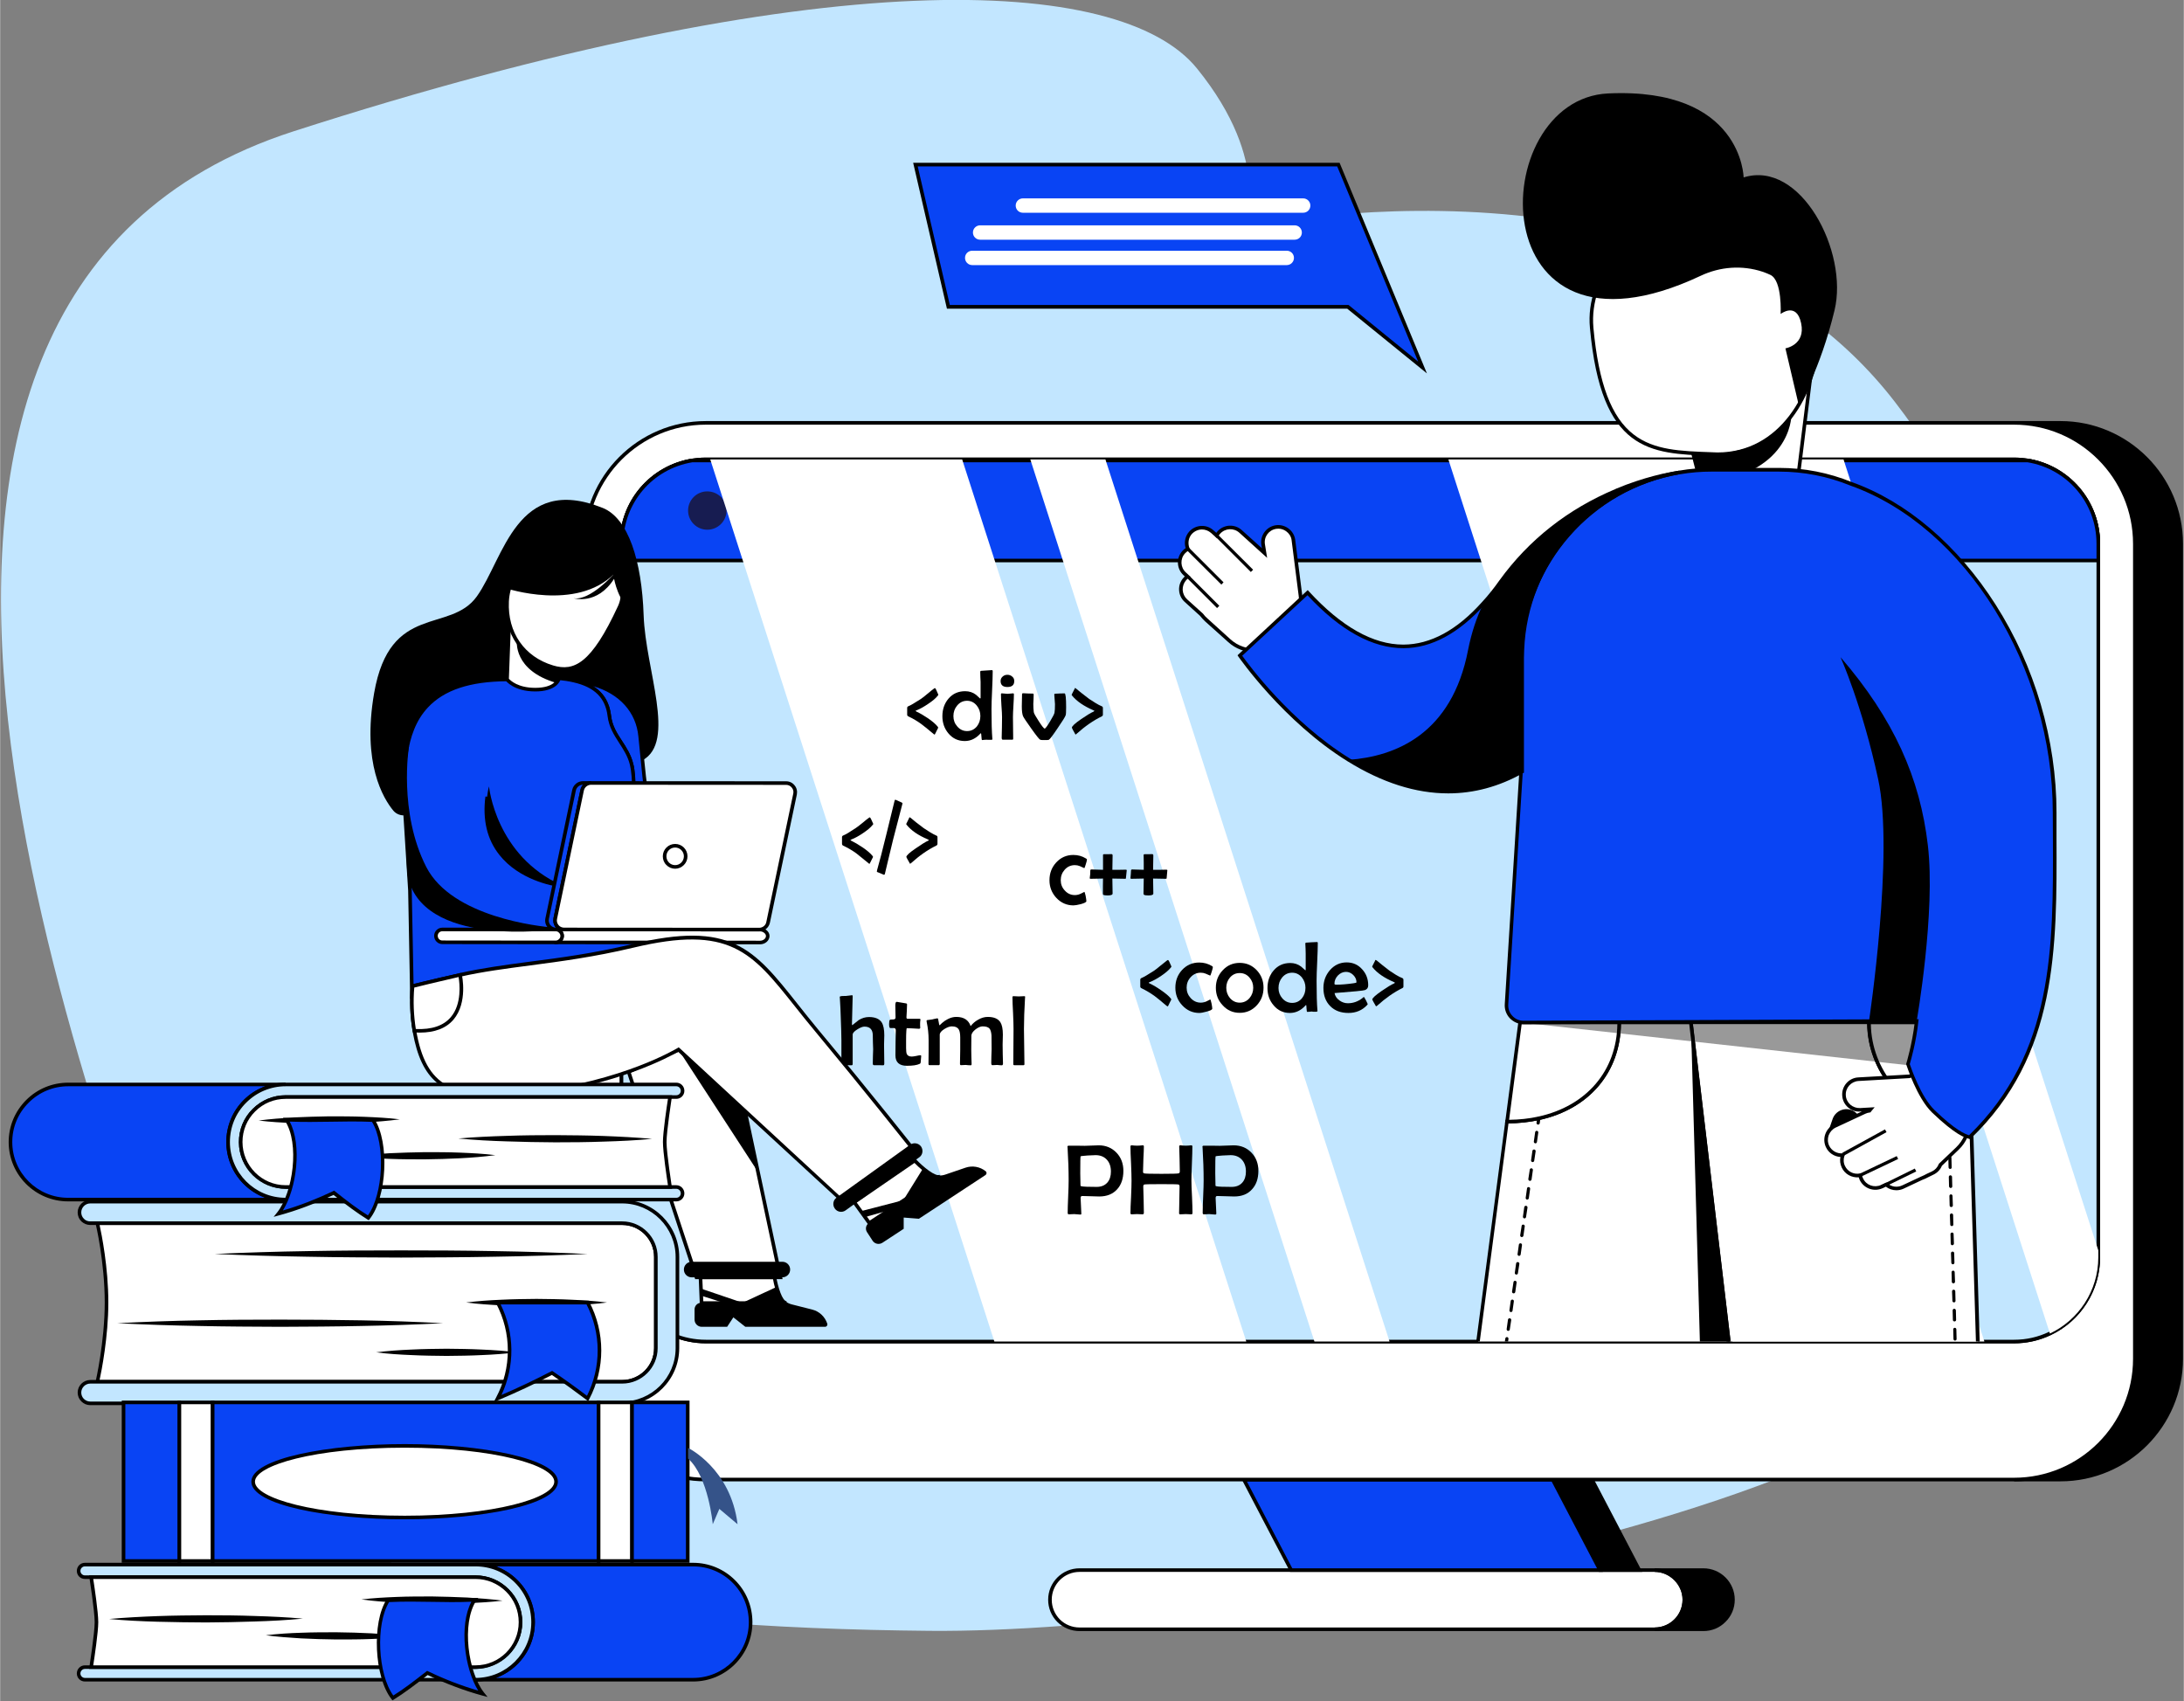<svg version="1.2" xmlns="http://www.w3.org/2000/svg" viewBox="0 0 1823 1420" width="642" height="500">
	<rect x="0" y="0" width="1823" height="1420" fill="#808080" stroke="none"/>
	<title>733</title>
	<defs>
		<clipPath clipPathUnits="userSpaceOnUse" id="cp1">
			<path d="m1751.57 137.76v878.4c0 41.45-16.52 77.27-40.41 93.84-9.1 6.37-19.22 9.89-29.89 9.89h-1092.17c-38.79 0-70.35-46.54-70.35-103.73v-878.4c0-57.19 31.56-103.74 70.35-103.74h1092.17c38.78 0 70.3 46.55 70.3 103.74z"/>
		</clipPath>
	</defs>
	<style>
		.s0 { fill: #c2e6ff } 
		.s1 { fill: #000000 } 
		.s2 { fill: #ffffff } 
		.s3 { fill: #0944f4 } 
		.s4 { fill: #171c51 } 
		.s5 { opacity: .4;mix-blend-mode: multiply;fill: #000000 } 
		.s6 { fill: #355389 } 
	</style>
	<g id="_Artboards_">
	</g>
	<g id="OBJECT">
		<g id="&lt;Group&gt;">
			<path id="&lt;Path&gt;" class="s0" d="m162.8 1171.4c-86.3-246.1-357.8-920 82.2-1061.8 440-141.7 690.2-131.2 754.1-52.5 63.9 78.8 39.4 132.8 39.4 132.8 0 0 368.8-80.3 543.2 145.5 174.3 225.7 150.5 523.6 123.1 721.2-27.5 197.5-669.4 307.1-928.6 304.8-259.1-2.3-558.8-34.2-613.4-190z"/>
			<g id="&lt;Group&gt;">
				<g id="&lt;Group&gt;">
					<path id="&lt;Path&gt;" class="s1" d="m1720 353h-38.7c55.6 0 100.8 45.1 100.8 100.9v680.4c0 55.7-45.2 100.8-100.8 100.8h38.7c55.7 0 100.8-45.1 100.8-100.8v-680.4c0-55.8-45.1-100.9-100.8-100.9z"/>
					<path id="&lt;Compound Path&gt;" fill-rule="evenodd" class="s1" d="m1720 1236.6h-38.7v-3c54.7 0 99.3-44.5 99.3-99.3v-680.4c0-54.8-44.6-99.4-99.3-99.4v-3h38.7c56.4 0 102.3 45.9 102.3 102.4v680.4c0 56.4-45.9 102.3-102.3 102.3zm-14.1-3h14.1c54.8 0 99.3-44.5 99.3-99.3v-680.4c0-54.8-44.5-99.4-99.3-99.4h-14.1c44.6 11.1 77.7 51.4 77.7 99.4v680.4c0 47.9-33.1 88.3-77.7 99.3z"/>
				</g>
				<g id="&lt;Group&gt;">
					<path id="&lt;Path&gt;" class="s2" d="m901.1 1310.7c-13.7 0-24.7 11.2-24.7 24.7 0 6.8 2.7 13 7.2 17.5 4.4 4.4 10.6 7.2 17.5 7.2h480.2c13.6 0 24.7-11.1 24.7-24.7 0-6.7-2.8-12.9-7.3-17.4-4.5-4.5-10.6-7.3-17.4-7.3h-12.9-32.9-257.7z"/>
					<path id="&lt;Compound Path&gt;" fill-rule="evenodd" class="s1" d="m1381.3 1361.6h-480.2c-7 0-13.6-2.7-18.6-7.7-4.9-4.9-7.6-11.5-7.6-18.5 0-14.4 11.7-26.2 26.2-26.2h480.2c6.9 0 13.5 2.8 18.5 7.7 4.9 5 7.7 11.6 7.7 18.5 0 14.5-11.8 26.2-26.2 26.2zm-480.2-49.4c-12.8 0-23.2 10.4-23.2 23.2 0 6.2 2.4 12 6.7 16.4 4.4 4.4 10.3 6.8 16.5 6.8h480.2c12.8 0 23.2-10.4 23.2-23.2 0-6.1-2.5-11.9-6.9-16.3-4.4-4.4-10.2-6.9-16.3-6.9z"/>
				</g>
				<g id="&lt;Group&gt;">
					<path id="&lt;Path&gt;" class="s1" d="m1421.9 1310.7h-40.6c6.8 0 12.9 2.8 17.4 7.3 4.5 4.5 7.3 10.7 7.3 17.4 0 13.6-11.1 24.7-24.7 24.7h40.6c6.8 0 13-2.8 17.5-7.2 4.4-4.5 7.2-10.7 7.2-17.5 0-13.5-11-24.7-24.7-24.7z"/>
					<path id="&lt;Compound Path&gt;" fill-rule="evenodd" class="s1" d="m1421.9 1361.6h-40.6v-3c12.8 0 23.2-10.4 23.2-23.2 0-6.1-2.5-11.9-6.9-16.3-4.4-4.4-10.2-6.9-16.3-6.9v-3h40.6c14.5 0 26.2 11.8 26.2 26.2 0 7-2.7 13.6-7.7 18.5-4.9 5-11.5 7.7-18.5 7.7zm-28.5-3h28.5c6.2 0 12-2.4 16.4-6.8 4.4-4.4 6.8-10.2 6.8-16.4 0-12.8-10.4-23.2-23.2-23.2h-28.5c2.3 1.2 4.5 2.8 6.4 4.7 4.9 5 7.7 11.6 7.7 18.5 0 10.1-5.7 18.8-14.1 23.2z"/>
				</g>
				<g id="&lt;Group&gt;">
					<path id="&lt;Path&gt;" class="s1" d="m1296 1235.1l39.5 75.6h32.9l-39.5-75.6z"/>
					<path id="&lt;Compound Path&gt;" fill-rule="evenodd" class="s1" d="m1370.9 1312.2h-36.3l-41.1-78.6h36.3zm-34.5-3h29.5l-38-72.5h-29.4z"/>
				</g>
				<g id="&lt;Group&gt;">
					<path id="&lt;Path&gt;" class="s3" d="m1038.3 1235.1l39.5 75.6h257.7l-39.5-75.6z"/>
					<path id="&lt;Compound Path&gt;" fill-rule="evenodd" class="s1" d="m1338 1312.2h-261.1l-41.1-78.6h261.1zm-259.3-3h254.4l-37.9-72.5h-254.4z"/>
				</g>
				<g id="&lt;Group&gt;">
					<path id="&lt;Compound Path&gt;" fill-rule="evenodd" class="s2" d="m589.1 353h1092.2c55.6 0 100.8 45.1 100.8 100.9v680.4c0 55.7-45.2 100.8-100.8 100.8h-1092.2c-55.7 0-100.8-45.1-100.8-100.8v-680.4c0-55.8 45.1-100.9 100.8-100.9zm0 766.9h1092.2c38.8 0 70.3-31.6 70.3-70.3v-595.7c0-38.8-31.5-70.4-70.3-70.4h-1092.2c-38.8 0-70.3 31.6-70.3 70.4v595.7c0 38.7 31.5 70.3 70.3 70.3z"/>
					<path id="&lt;Compound Path&gt;" fill-rule="evenodd" class="s1" d="m1681.3 1236.6h-1092.2c-56.5 0-102.3-45.9-102.3-102.3v-680.4c0-56.5 45.8-102.4 102.3-102.4h1092.2c56.4 0 102.3 45.9 102.3 102.4v680.4c0 56.4-45.9 102.3-102.3 102.3zm-1092.2-882.1c-54.8 0-99.3 44.6-99.3 99.4v680.4c0 54.8 44.5 99.3 99.3 99.3h1092.2c54.7 0 99.3-44.5 99.3-99.3v-680.4c0-54.8-44.6-99.4-99.3-99.4zm1092.2 766.9h-1092.2c-39.6 0-71.8-32.2-71.8-71.8v-595.7c0-39.7 32.2-71.9 71.8-71.9h1092.2c39.6 0 71.8 32.2 71.8 71.9v595.7c0 39.6-32.2 71.8-71.8 71.8zm-1092.2-736.4c-37.9 0-68.8 30.9-68.8 68.9v595.7c0 37.9 30.9 68.8 68.8 68.8h1092.2c37.9 0 68.8-30.9 68.8-68.8v-595.7c0-38-30.9-68.9-68.8-68.9z"/>
				</g>
				<g id="&lt;Group&gt;">
					<path id="&lt;Path&gt;" class="s0" d="m1751.6 453.8v595.7c0 28.2-16.6 52.5-40.4 63.7-9.1 4.3-19.3 6.7-29.9 6.7h-1092.2c-38.8 0-70.4-31.6-70.4-70.4v-595.7c0-34.9 25.6-63.9 59-69.4q5.6-0.9 11.4-0.9h1092.2q5.8 0 11.3 0.9c33.4 5.5 59 34.5 59 69.4z"/>
					<path id="&lt;Compound Path&gt;" fill-rule="evenodd" class="s1" d="m1681.3 1121.4h-1092.2c-39.6 0-71.9-32.2-71.9-71.9v-595.7c0-35.4 25.4-65.2 60.3-70.9 3.8-0.6 7.7-0.9 11.6-0.9h1092.2c3.9 0 7.8 0.3 11.6 0.9 34.8 5.7 60.2 35.5 60.2 70.9v595.7c0 27.7-16.2 53.3-41.3 65-9.6 4.6-19.9 6.9-30.5 6.9zm-1092.2-736.4c-3.7 0-7.5 0.3-11.1 0.9-33.5 5.4-57.8 34-57.8 67.9v595.7c0 38 30.9 68.9 68.9 68.9h1092.2c10.2 0 20-2.2 29.2-6.6 24-11.3 39.6-35.7 39.6-62.3v-595.7c0-33.9-24.3-62.5-57.7-67.9-3.7-0.6-7.4-0.9-11.1-0.9z"/>
				</g>
				<g id="&lt;Group&gt;">
					<path id="&lt;Path&gt;" class="s3" d="m1751.6 453.8v14.1h-1232.9v-14.1c0-34.9 25.6-63.9 59-69.4h1114.9c33.4 5.5 59 34.5 59 69.4z"/>
					<path id="&lt;Compound Path&gt;" fill-rule="evenodd" class="s1" d="m1753.1 469.4h-1235.9v-15.6c0-35.4 25.4-65.2 60.3-70.9h0.2 1115 0.2c34.8 5.7 60.2 35.5 60.2 70.9zm-1232.9-3h1229.9v-12.6c0-33.8-24.2-62.4-57.6-67.9h-1114.6c-33.4 5.5-57.7 34.1-57.7 67.9z"/>
				</g>
				<path id="&lt;Path&gt;" class="s4" d="m606.4 426.2c0 8.8-7.2 16-16.1 16-8.8 0-16-7.2-16-16 0-8.9 7.2-16 16-16 8.9 0 16.1 7.1 16.1 16z"/>
				<path id="&lt;Path&gt;" class="s4" d="m689.1 426.2c0 8.8-7.1 16-16 16-8.8 0-16-7.2-16-16 0-8.9 7.2-16 16-16 8.9 0 16 7.1 16 16z"/>
				<path id="&lt;Path&gt;" class="s4" d="m767.7 426.2c0 8.8-7.2 16-16 16-8.9 0-16.1-7.2-16.1-16 0-8.9 7.2-16 16.1-16 8.8 0 16 7.1 16 16z"/>
				<g id="&lt;Group&gt;" style="mix-blend-mode: soft-light">
					<path id="&lt;Path&gt;" class="s2" d="m1040.3 1119.9h-210.3l-237.2-736.4h210.3z"/>
					<path id="&lt;Path&gt;" class="s2" d="m1159.9 1119.9h-62.7l-237.2-736.4h62.7z"/>
					<path id="&lt;Path&gt;" class="s2" d="m1656.5 1119.9h-210.3l-237.2-736.4h210.3z"/>
					<path id="&lt;Path&gt;" class="s2" d="m1751.6 1043.8v5.7c0 28.2-16.6 52.5-40.4 63.7l-235-729.7h62.7z"/>
				</g>
				<g id="&lt;Clip Group&gt;" clip-path="url(#cp1)">
					<g id="&lt;Group&gt;">
						<g id="&lt;Group&gt;">
							<g id="&lt;Group&gt;">
								<path id="&lt;Path&gt;" class="s2" d="m1665.9 1608.5l-20.4-672.3-2.6 0.1q-8.3 0-16.1-1.6c-38-7.5-66.6-41-66.6-81.2h-59.9-88.8l31.5 264.8 58.4 490.2 1.6 13.8h10.8 132.6 10.9 9z"/>
								<path id="&lt;Compound Path&gt;" fill-rule="evenodd" class="s1" d="m1667.8 1623.8h-166.1l-1.8-15.1-58.4-490.2-31.7-266.5h151.9v1.5c0 38.7 27.5 72.2 65.4 79.7 5.1 1 10.4 1.6 15.9 1.6l3.9-0.2 0.1 1.5 20.4 672.4zm-163.5-3h160.4l-0.4-12.3-20.4-670.8h-1q0 0 0 0c-5.7 0-11.2-0.5-16.5-1.6-38.8-7.7-67.1-41.7-67.8-81.2h-145.5l31.3 263.2z"/>
							</g>
							<g id="&lt;Group&gt;">
								<path id="&lt;Path&gt;" class="s2" d="m1411.5 853.5h-59.9c0 38.4-24.2 70.7-67.1 80-8.2 1.8-17 2.8-26.5 2.8l-88.7 672.2-1.8 13.8h10.8 6.6 136.9 12.1l3-13.8 106.1-490.2z"/>
								<path id="&lt;Compound Path&gt;" fill-rule="evenodd" class="s1" d="m1335.1 1623.8h-169.3l2-15.5 88.9-673.5h1.3c9.1 0 18-0.9 26.2-2.7 40.7-8.9 65.9-39 65.9-78.6v-1.5h62.7l0.2 1.3 31.5 265.1v0.2l-106.1 490.2zm-165.9-3h163.4l2.8-12.6 106.1-490-31.4-263.2h-57c-0.7 40.3-26.7 70.9-68.3 80-8.1 1.7-16.6 2.7-25.6 2.8l-88.4 670.9z"/>
							</g>
							<g id="&lt;Group&gt;">
								<path id="&lt;Path&gt;" class="s1" d="m1411.5 853.5l10.2 363.4 21.3-98.6z"/>
								<g id="&lt;Group&gt;">
									<path id="&lt;Path&gt;" class="s2" d="m1642.9 853.5l2.6 82.7-2.6 0.1q-8.3 0-16.1-1.6c-38-7.5-66.6-41-66.6-81.2z"/>
									<path id="&lt;Compound Path&gt;" fill-rule="evenodd" class="s1" d="m1643 937.8c-5.7 0-11.2-0.6-16.5-1.7-39.3-7.7-67.8-42.5-67.8-82.6v-1.5h85.7l2.6 85.6-4 0.2q0 0 0 0zm-81.3-82.8c0.7 38.1 28 70.8 65.4 78.2 5.1 1 10.4 1.6 15.8 1.6l1-0.1-2.4-79.7z"/>
								</g>
								<g id="&lt;Group&gt;">
									<path id="&lt;Path&gt;" class="s2" d="m1268.9 853.5h82.7c0 38.4-24.2 70.7-67.1 80-8.2 1.8-17 2.8-26.5 2.8z"/>
									<path id="&lt;Compound Path&gt;" fill-rule="evenodd" class="s1" d="m1258 937.8h-1.7l11.3-85.8h85.5v1.5c0 41.1-26.1 72.3-68.3 81.5-8.4 1.8-17.4 2.8-26.8 2.8zm12.2-82.8l-10.5 79.8c8.5-0.1 16.8-1 24.5-2.7 40.1-8.8 65.3-38.2 65.9-77.1z"/>
								</g>
								<path id="&lt;Path&gt;" class="s5" d="m1268.9 853.5l375.3 41.4-1.3-41.4z"/>
							</g>
						</g>
						<g id="&lt;Group&gt;">
							<g id="&lt;Group&gt;">
								<path id="&lt;Path&gt;" class="s2" d="m1511.4 314.1l-11.4 91.6-83-12.8-0.6-2.3-3-11.5-3.1-11.9v-0.1l-11.2-43.2z"/>
								<path id="&lt;Compound Path&gt;" fill-rule="evenodd" class="s1" d="m1501.3 407.4l-85.5-13.1-6.9-26.7-11.7-45 115.9-10.2zm-83.1-15.7l80.5 12.3 11-88.2-108.7 9.5z"/>
							</g>
							<g id="&lt;Group&gt;">
								<path id="&lt;Path&gt;" class="s2" d="m1517.8 280.5c-1.9 52.2-34.7 100.5-86.9 98.6-52.3-1.8-92.7-1.6-102.3-105.4-4.8-52.1 45.8-93.1 98-91.2 52.2 1.9 93.1 45.8 91.2 98z"/>
								<path id="&lt;Compound Path&gt;" fill-rule="evenodd" class="s1" d="m1433.9 380.7q-1.6 0-3.1-0.1l-2.5-0.1c-51.2-1.8-91.6-3.2-101.1-106.7-2.1-22.2 5.8-44 22.2-61.4 19.6-20.7 48.5-32.4 77.3-31.4 25.6 0.9 49.4 11.8 66.9 30.6 17.5 18.8 26.6 43.3 25.7 68.9-1.8 49.1-32.3 100.2-85.4 100.2zm-10.8-196.7c-26.8 0-53.3 11.2-71.5 30.5-15.8 16.7-23.4 37.7-21.5 59.1 4.3 46.5 15 74.9 33.7 89.2 17 13.1 39.1 13.8 64.6 14.7l2.5 0.1q1.5 0.1 2.9 0.1c51.4 0 80.8-49.6 82.5-97.3 0.9-24.8-8-48.5-24.9-66.8-16.9-18.2-40-28.7-64.8-29.6q-1.7 0-3.5 0z"/>
							</g>
							<path id="&lt;Path&gt;" class="s1" d="m1455.5 148.1c0 0-1.1-75.3-113.1-70.1-103 4.8-108 239.5 77.3 152.2 16.1-7.6 34.5-9 51.5-3.4 2.6 0.9 4.9 1.8 6.7 2.7 10 4.8 8.5 32.6 8.5 32.6 0 0 13.3-10.4 17.1 7.7 3.9 18.2-13.1 21-13.1 21l11.1 47.3c0 0 17.8-28.9 29.9-79.1 11.8-48.8-28.2-125.8-75.9-110.9z"/>
							<path id="&lt;Path&gt;" class="s1" d="m1419.2 403.6l-5.8-24.5c0 0 60.3 5 81.9-31.6 0 0-0.4 49.7-76.1 56.1z"/>
						</g>
						<g id="&lt;Group&gt;">
							<g id="&lt;Group&gt;">
								<g id="&lt;Group&gt;">
									<g id="&lt;Group&gt;">
										<path id="&lt;Path&gt;" class="s1" d="m1283.9 938.8q-0.1 0-0.1 0c-0.8-0.1-1.3-0.8-1.2-1.5l0.6-4c0.1-0.7 0.8-1.2 1.5-1.1 0.7 0.1 1.2 0.8 1.1 1.5l-0.5 4c-0.1 0.6-0.7 1.1-1.4 1.1z"/>
									</g>
									<g id="&lt;Group&gt;">
										<path id="&lt;Compound Path&gt;" class="s1" d="m1186.6 1611.9q-0.1 0-0.2 0c-0.8-0.1-1.3-0.8-1.2-1.5l1.2-7.8c0.1-0.8 0.7-1.3 1.5-1.2 0.7 0.1 1.2 0.8 1.1 1.5l-1.1 7.9c-0.1 0.6-0.7 1.1-1.3 1.1zm2.2-15.7q-0.1 0-0.2 0c-0.7-0.1-1.2-0.7-1.1-1.5l1.1-7.8c0.1-0.7 0.8-1.2 1.5-1.1 0.8 0.1 1.3 0.8 1.2 1.5l-1.2 7.8c-0.1 0.7-0.6 1.1-1.3 1.1zm2.3-15.6q-0.1 0-0.2 0c-0.7-0.1-1.2-0.8-1.1-1.5l1.1-7.9c0.1-0.7 0.8-1.2 1.5-1.1 0.7 0.1 1.2 0.8 1.1 1.5l-1.1 7.9c-0.1 0.6-0.7 1.1-1.3 1.1zm2.2-15.7q0 0-0.1 0c-0.8-0.1-1.3-0.8-1.2-1.5l1.2-7.8c0.1-0.7 0.7-1.2 1.5-1.1 0.7 0.1 1.2 0.7 1.1 1.5l-1.1 7.8c-0.1 0.7-0.7 1.1-1.4 1.1zm2.3-15.6q-0.1 0-0.2 0c-0.7-0.1-1.2-0.8-1.1-1.5l1.1-7.9c0.1-0.7 0.8-1.2 1.5-1.1 0.8 0.1 1.3 0.8 1.2 1.5l-1.2 7.8c-0.1 0.7-0.6 1.2-1.3 1.2zm2.3-15.7q-0.1 0-0.2 0c-0.7-0.1-1.2-0.8-1.1-1.5l1.1-7.8c0.1-0.7 0.8-1.2 1.5-1.1 0.7 0.1 1.2 0.7 1.1 1.5l-1.1 7.8c-0.1 0.7-0.7 1.1-1.3 1.1zm2.2-15.6q-0.1 0-0.2 0c-0.7-0.1-1.2-0.8-1.1-1.5l1.2-7.9c0.1-0.7 0.7-1.2 1.5-1.1 0.7 0.1 1.2 0.8 1.1 1.5l-1.1 7.8c-0.1 0.7-0.7 1.2-1.4 1.2zm2.3-15.7q-0.1 0-0.2 0c-0.7-0.1-1.2-0.8-1.1-1.5l1.1-7.8c0.1-0.7 0.8-1.2 1.5-1.1 0.8 0.1 1.3 0.7 1.1 1.5l-1.1 7.8c-0.1 0.6-0.6 1.1-1.3 1.1zm2.3-15.6q-0.1 0-0.2 0c-0.7-0.1-1.2-0.8-1.1-1.5l1.1-7.9c0.1-0.7 0.8-1.2 1.5-1.1 0.7 0.1 1.2 0.8 1.1 1.5l-1.1 7.8c-0.1 0.7-0.7 1.2-1.3 1.2zm2.2-15.7q-0.1 0-0.2 0c-0.7-0.1-1.2-0.8-1.1-1.5l1.2-7.8c0.1-0.8 0.7-1.2 1.5-1.2 0.7 0.2 1.2 0.8 1.1 1.6l-1.2 7.8c0 0.6-0.6 1.1-1.3 1.1zm2.3-15.6q-0.1 0-0.2-0.1c-0.7-0.1-1.2-0.7-1.1-1.5l1.1-7.8c0.1-0.7 0.8-1.2 1.5-1.1 0.7 0.1 1.2 0.8 1.1 1.5l-1.1 7.8c-0.1 0.7-0.7 1.2-1.3 1.2zm2.3-15.7q-0.1 0-0.2 0c-0.8-0.1-1.3-0.8-1.2-1.5l1.2-7.8c0.1-0.8 0.7-1.3 1.5-1.2 0.7 0.1 1.2 0.8 1.1 1.5l-1.1 7.9c-0.1 0.6-0.7 1.1-1.3 1.1zm2.2-15.6q-0.1 0-0.2-0.1c-0.7-0.1-1.2-0.7-1.1-1.5l1.1-7.8c0.2-0.7 0.8-1.2 1.6-1.1 0.7 0.1 1.2 0.8 1.1 1.5l-1.2 7.8c-0.1 0.7-0.6 1.2-1.3 1.2zm2.3-15.7q-0.1 0-0.2 0c-0.7-0.1-1.2-0.8-1.1-1.5l1.1-7.8c0.1-0.8 0.8-1.3 1.5-1.2 0.7 0.1 1.2 0.8 1.1 1.5l-1.1 7.9c-0.1 0.6-0.7 1.1-1.3 1.1zm2.3-15.7q-0.1 0-0.2 0c-0.8-0.1-1.3-0.7-1.2-1.5l1.2-7.8c0.1-0.7 0.7-1.2 1.5-1.1 0.7 0.1 1.2 0.8 1.1 1.5l-1.1 7.8c-0.1 0.7-0.7 1.1-1.3 1.1zm2.2-15.6q-0.1 0-0.2 0c-0.7-0.1-1.2-0.8-1.1-1.5l1.1-7.8c0.1-0.8 0.8-1.3 1.5-1.2 0.8 0.1 1.3 0.8 1.2 1.5l-1.2 7.9c-0.1 0.6-0.6 1.1-1.3 1.1zm2.3-15.7q-0.1 0-0.2 0c-0.7-0.1-1.2-0.7-1.1-1.5l1.1-7.8c0.1-0.7 0.8-1.2 1.5-1.1 0.7 0.1 1.2 0.8 1.1 1.5l-1.1 7.8c-0.1 0.7-0.7 1.1-1.3 1.1zm2.3-15.6q-0.1 0-0.2 0c-0.8-0.1-1.3-0.8-1.2-1.5l1.2-7.9c0.1-0.7 0.7-1.2 1.5-1.1 0.7 0.1 1.2 0.8 1.1 1.5l-1.1 7.9c-0.1 0.6-0.7 1.1-1.3 1.1zm2.2-15.7q-0.1 0-0.2 0c-0.7-0.1-1.2-0.8-1.1-1.5l1.1-7.8c0.1-0.7 0.8-1.2 1.5-1.1 0.8 0.1 1.3 0.7 1.2 1.5l-1.2 7.8c-0.1 0.7-0.6 1.1-1.3 1.1zm2.3-15.6q-0.1 0-0.2 0c-0.7-0.1-1.2-0.8-1.1-1.5l1.1-7.9c0.1-0.7 0.8-1.2 1.5-1.1 0.7 0.1 1.2 0.8 1.1 1.5l-1.1 7.8c-0.1 0.7-0.7 1.2-1.3 1.2zm2.2-15.7q0 0-0.1 0c-0.8-0.1-1.3-0.8-1.2-1.5l1.2-7.8c0.1-0.7 0.7-1.3 1.5-1.1 0.7 0.1 1.2 0.7 1.1 1.5l-1.1 7.8c-0.1 0.7-0.7 1.1-1.4 1.1zm2.3-15.6q-0.1 0-0.2 0c-0.7-0.1-1.2-0.8-1.1-1.5l1.1-7.9c0.1-0.7 0.8-1.2 1.5-1.1 0.8 0.1 1.3 0.8 1.2 1.5l-1.2 7.8c-0.1 0.7-0.6 1.2-1.3 1.2zm2.3-15.7q-0.1 0-0.2 0c-0.7-0.1-1.2-0.8-1.1-1.5l1.1-7.8c0.1-0.7 0.8-1.3 1.5-1.1 0.7 0.1 1.2 0.7 1.1 1.5l-1.1 7.8c-0.1 0.6-0.7 1.1-1.3 1.1zm2.2-15.6q-0.1 0-0.1 0c-0.8-0.1-1.3-0.8-1.2-1.5l1.2-7.9c0.1-0.7 0.7-1.2 1.5-1.1 0.7 0.1 1.2 0.8 1.1 1.5l-1.1 7.8c-0.1 0.7-0.7 1.2-1.4 1.2zm2.3-15.7q-0.1 0-0.2 0c-0.7-0.1-1.2-0.8-1.1-1.5l1.1-7.8c0.1-0.8 0.8-1.3 1.5-1.1 0.8 0.1 1.3 0.7 1.2 1.5l-1.2 7.8c-0.1 0.6-0.6 1.1-1.3 1.1zm2.3-15.6q-0.1 0-0.2-0.1c-0.7-0.1-1.2-0.7-1.1-1.5l1.1-7.8c0.1-0.7 0.8-1.2 1.5-1.1 0.7 0.1 1.2 0.8 1.1 1.5l-1.1 7.8c-0.1 0.7-0.7 1.2-1.3 1.2zm2.2-15.7q-0.1 0-0.2 0c-0.7-0.1-1.2-0.8-1.1-1.5l1.2-7.8c0.1-0.8 0.7-1.3 1.5-1.2 0.7 0.1 1.2 0.8 1.1 1.5l-1.2 7.9c0 0.6-0.6 1.1-1.3 1.1zm2.3-15.6q-0.1 0-0.2-0.1c-0.7-0.1-1.2-0.7-1.1-1.5l1.1-7.8c0.1-0.7 0.8-1.2 1.5-1.1 0.7 0.1 1.3 0.8 1.1 1.5l-1.1 7.8c-0.1 0.7-0.6 1.2-1.3 1.2zm2.3-15.7q-0.1 0-0.2 0c-0.7-0.1-1.3-0.8-1.1-1.5l1.1-7.8c0.1-0.8 0.8-1.3 1.5-1.2 0.7 0.1 1.2 0.8 1.1 1.5l-1.1 7.9c-0.1 0.6-0.7 1.1-1.3 1.1zm2.2-15.6q-0.1 0-0.2-0.1c-0.7-0.1-1.2-0.7-1.1-1.5l1.2-7.8c0.1-0.7 0.7-1.2 1.5-1.1 0.7 0.1 1.2 0.8 1.1 1.5l-1.2 7.8c-0.1 0.7-0.6 1.2-1.3 1.2zm2.3-15.7q-0.1 0-0.2 0c-0.7-0.1-1.2-0.8-1.1-1.5l1.1-7.8c0.1-0.8 0.8-1.3 1.5-1.2 0.7 0.1 1.2 0.8 1.1 1.5l-1.1 7.9c-0.1 0.6-0.7 1.1-1.3 1.1zm2.3-15.7q-0.1 0-0.2 0c-0.8-0.1-1.3-0.7-1.2-1.5l1.2-7.8c0.1-0.7 0.8-1.2 1.5-1.1 0.7 0.1 1.2 0.8 1.1 1.5l-1.1 7.8c-0.1 0.7-0.7 1.1-1.3 1.1zm2.2-15.6q-0.1 0-0.2 0c-0.7-0.1-1.2-0.8-1.1-1.5l1.1-7.9c0.1-0.7 0.8-1.2 1.5-1.1 0.8 0.1 1.3 0.8 1.2 1.5l-1.2 7.9c-0.1 0.6-0.6 1.1-1.3 1.1zm2.3-15.7q-0.1 0-0.2 0c-0.7-0.1-1.2-0.8-1.1-1.5l1.1-7.8c0.1-0.7 0.8-1.2 1.5-1.1 0.7 0.1 1.2 0.7 1.1 1.5l-1.1 7.8c-0.1 0.7-0.7 1.1-1.3 1.1zm2.3-15.6q-0.1 0-0.2 0c-0.8-0.1-1.3-0.8-1.2-1.5l1.2-7.9c0.1-0.7 0.7-1.2 1.5-1.1 0.7 0.1 1.2 0.8 1.1 1.5l-1.1 7.8c-0.1 0.7-0.7 1.2-1.3 1.2zm2.2-15.7q-0.1 0-0.2 0c-0.7-0.1-1.2-0.8-1.1-1.5l1.1-7.8c0.1-0.7 0.8-1.3 1.5-1.1 0.8 0.1 1.3 0.7 1.2 1.5l-1.2 7.8c-0.1 0.7-0.6 1.1-1.3 1.1zm2.3-15.6q-0.1 0-0.2 0c-0.7-0.1-1.2-0.8-1.1-1.5l1.1-7.9c0.1-0.7 0.8-1.2 1.5-1.1 0.7 0.1 1.2 0.8 1.1 1.5l-1.1 7.8c-0.1 0.7-0.7 1.2-1.3 1.2zm2.3-15.7q-0.1 0-0.2 0c-0.8-0.1-1.3-0.8-1.2-1.5l1.2-7.8c0.1-0.7 0.7-1.3 1.5-1.1 0.7 0.1 1.2 0.7 1.1 1.5l-1.1 7.8c-0.1 0.6-0.7 1.1-1.3 1.1zm2.2-15.6q-0.1 0-0.2 0c-0.7-0.1-1.2-0.8-1.1-1.5l1.1-7.9c0.1-0.7 0.8-1.2 1.5-1.1 0.8 0.1 1.3 0.8 1.2 1.5l-1.2 7.8c-0.1 0.7-0.6 1.2-1.3 1.2zm2.3-15.7q-0.1 0-0.2 0c-0.7-0.1-1.2-0.8-1.1-1.5l1.1-7.8c0.1-0.8 0.8-1.3 1.5-1.1 0.7 0.1 1.2 0.7 1.1 1.5l-1.1 7.8c-0.1 0.6-0.7 1.1-1.3 1.1zm2.2-15.6q0 0-0.1 0c-0.8-0.2-1.3-0.8-1.2-1.6l1.2-7.8c0.1-0.7 0.7-1.2 1.5-1.1 0.7 0.1 1.2 0.8 1.1 1.5l-1.1 7.8c-0.1 0.7-0.7 1.2-1.4 1.2zm2.3-15.7q-0.1 0-0.2 0c-0.7-0.1-1.2-0.8-1.1-1.5l1.1-7.8c0.1-0.8 0.8-1.3 1.5-1.2 0.8 0.1 1.3 0.8 1.2 1.5l-1.2 7.9c-0.1 0.6-0.6 1.1-1.3 1.1zm2.3-15.6q-0.1 0-0.2-0.1c-0.7-0.1-1.2-0.7-1.1-1.5l1.1-7.8c0.1-0.7 0.8-1.2 1.5-1.1 0.7 0.1 1.2 0.8 1.1 1.5l-1.1 7.8c-0.1 0.7-0.7 1.2-1.3 1.2z"/>
									</g>
									<g id="&lt;Group&gt;">
										<path id="&lt;Path&gt;" class="s1" d="m1184.9 1623.7q-0.1 0-0.2-0.1c-0.8-0.1-1.3-0.7-1.2-1.5l0.6-3.9c0.1-0.7 0.8-1.2 1.5-1.1 0.7 0.1 1.2 0.8 1.1 1.5l-0.5 3.9c-0.1 0.7-0.7 1.2-1.3 1.2z"/>
									</g>
								</g>
								<g id="&lt;Group&gt;">
									<path id="&lt;Compound Path&gt;" class="s1" d="m1336.9 1609.8h-8c-0.7 0-1.3-0.6-1.3-1.3 0-0.7 0.6-1.3 1.3-1.3h8c0.7 0 1.3 0.6 1.3 1.3 0 0.7-0.6 1.3-1.3 1.3zm-15.9 0h-8c-0.7 0-1.3-0.6-1.3-1.3 0-0.7 0.6-1.3 1.3-1.3h8c0.7 0 1.3 0.6 1.3 1.3 0 0.7-0.6 1.3-1.3 1.3zm-15.9 0h-8c-0.7 0-1.3-0.6-1.3-1.3 0-0.7 0.6-1.3 1.3-1.3h8c0.7 0 1.3 0.6 1.3 1.3 0 0.7-0.6 1.3-1.3 1.3zm-16 0h-7.9c-0.8 0-1.4-0.6-1.4-1.3 0-0.7 0.6-1.3 1.4-1.3h7.9c0.8 0 1.4 0.6 1.4 1.3 0 0.7-0.6 1.3-1.4 1.3zm-15.9 0h-8c-0.7 0-1.3-0.6-1.3-1.3 0-0.7 0.6-1.3 1.3-1.3h8c0.7 0 1.3 0.6 1.3 1.3 0 0.7-0.6 1.3-1.3 1.3zm-15.9 0h-8c-0.7 0-1.3-0.6-1.3-1.3 0-0.7 0.6-1.3 1.3-1.3h8c0.7 0 1.3 0.6 1.3 1.3 0 0.7-0.6 1.3-1.3 1.3zm-15.9 0h-8c-0.7 0-1.3-0.6-1.3-1.3 0-0.7 0.6-1.3 1.3-1.3h8c0.7 0 1.3 0.6 1.3 1.3 0 0.7-0.6 1.3-1.3 1.3zm-16 0h-7.9c-0.8 0-1.4-0.6-1.4-1.3 0-0.7 0.6-1.3 1.4-1.3h7.9c0.8 0 1.4 0.6 1.4 1.3 0 0.7-0.6 1.3-1.4 1.3zm-15.9 0h-8c-0.7 0-1.3-0.6-1.3-1.3 0-0.7 0.6-1.3 1.3-1.3h8c0.7 0 1.3 0.6 1.3 1.3 0 0.7-0.6 1.3-1.3 1.3zm-15.9 0h-8c-0.7 0-1.3-0.6-1.3-1.3 0-0.7 0.6-1.3 1.3-1.3h8c0.7 0 1.3 0.6 1.3 1.3 0 0.7-0.6 1.3-1.3 1.3zm-15.9 0h-8c-0.7 0-1.3-0.6-1.3-1.3 0-0.7 0.6-1.3 1.3-1.3h8c0.7 0 1.3 0.6 1.3 1.3 0 0.7-0.6 1.3-1.3 1.3z"/>
								</g>
								<g id="&lt;Group&gt;">
									<path id="&lt;Compound Path&gt;" class="s1" d="m1646.4 1623.7c-0.7 0-1.3-0.6-1.3-1.3l-0.1-3.2c0-0.8 0.5-1.4 1.3-1.4 0.7 0 1.3 0.5 1.3 1.3l0.1 3.2c0 0.7-0.5 1.3-1.3 1.4q0 0 0 0zm-0.3-11.2c-0.7 0-1.3-0.6-1.3-1.3l-0.3-8c0-0.7 0.6-1.3 1.3-1.3 0.7 0 1.4 0.5 1.4 1.3l0.2 7.9c0 0.7-0.6 1.4-1.3 1.4q0 0 0 0zm-0.5-15.9c-0.7 0-1.3-0.6-1.3-1.3l-0.2-8c-0.1-0.7 0.5-1.3 1.3-1.3 0.7 0 1.3 0.5 1.3 1.2l0.3 8c0 0.7-0.6 1.3-1.3 1.4q-0.1 0-0.1 0zm-0.4-16c-0.7 0-1.3-0.5-1.4-1.2l-0.2-8c0-0.7 0.6-1.3 1.3-1.4 0.8 0 1.3 0.6 1.4 1.3l0.2 8c0 0.7-0.6 1.3-1.3 1.3q0 0 0 0zm-0.5-15.9c-0.7 0-1.3-0.5-1.3-1.3l-0.2-7.9c-0.1-0.8 0.5-1.4 1.3-1.4 0.7 0.1 1.3 0.6 1.3 1.3l0.2 8c0.1 0.7-0.5 1.3-1.2 1.3q-0.1 0-0.1 0zm-0.4-15.9c-0.8 0-1.3-0.6-1.4-1.3l-0.2-7.9c0-0.8 0.6-1.4 1.3-1.4 0.7 0 1.3 0.6 1.4 1.3l0.2 7.9c0 0.8-0.6 1.4-1.3 1.4q0 0 0 0zm-0.5-15.9c-0.7 0-1.3-0.6-1.3-1.3l-0.2-8c-0.1-0.7 0.5-1.3 1.2-1.3 0.8 0 1.4 0.5 1.4 1.3l0.2 7.9c0.1 0.8-0.5 1.4-1.3 1.4q0 0 0 0zm-0.4-15.9c-0.8 0-1.4-0.6-1.4-1.3l-0.2-8c0-0.7 0.6-1.3 1.3-1.3 0.7 0 1.3 0.5 1.4 1.3l0.2 7.9c0 0.7-0.6 1.4-1.3 1.4q0 0 0 0zm-0.5-15.9c-0.7 0-1.3-0.6-1.3-1.3l-0.3-8c0-0.7 0.6-1.3 1.3-1.4 0.8 0 1.4 0.6 1.4 1.3l0.2 8c0 0.7-0.5 1.3-1.3 1.4q0 0 0 0zm-0.5-16c-0.7 0-1.3-0.5-1.3-1.2l-0.2-8c0-0.7 0.5-1.3 1.3-1.4 0.7 0.1 1.3 0.6 1.3 1.3l0.3 8c0 0.7-0.6 1.3-1.3 1.3q0 0-0.1 0zm-0.4-15.9c-0.7 0-1.3-0.5-1.3-1.3l-0.3-7.9c0-0.8 0.6-1.4 1.3-1.4 0.7 0 1.4 0.6 1.4 1.3l0.2 8c0 0.7-0.5 1.3-1.3 1.3q0 0 0 0zm-0.5-15.9c-0.7 0-1.3-0.6-1.3-1.3l-0.2-7.9c0-0.8 0.5-1.4 1.3-1.4 0.8 0 1.3 0.6 1.3 1.3l0.3 7.9c0 0.8-0.6 1.4-1.3 1.4q0 0-0.1 0zm-0.4-15.9c-0.7 0-1.3-0.6-1.3-1.3l-0.3-8c0-0.7 0.6-1.3 1.3-1.3 0.8 0 1.4 0.5 1.4 1.3l0.2 7.9c0 0.8-0.5 1.4-1.3 1.4q0 0 0 0zm-0.5-15.9c-0.7 0-1.3-0.6-1.3-1.3l-0.2-8c0-0.7 0.5-1.3 1.3-1.3 0.7 0 1.3 0.5 1.3 1.3l0.3 7.9c0 0.7-0.6 1.4-1.3 1.4q-0.1 0-0.1 0zm-0.4-15.9c-0.7 0-1.3-0.6-1.3-1.3l-0.3-8c0-0.7 0.6-1.3 1.3-1.4 0.7 0.1 1.4 0.6 1.4 1.3l0.2 8c0 0.7-0.6 1.3-1.3 1.4q0 0 0 0zm-0.5-16c-0.7 0-1.3-0.5-1.3-1.2l-0.2-8c-0.1-0.7 0.5-1.3 1.3-1.4 0.7 0 1.3 0.6 1.3 1.3l0.3 8c0 0.7-0.6 1.3-1.3 1.3q-0.1 0-0.1 0zm-0.4-15.9c-0.7 0-1.3-0.5-1.4-1.3l-0.2-7.9c0-0.8 0.6-1.4 1.3-1.4 0.8 0 1.3 0.6 1.4 1.3l0.2 8c0 0.7-0.6 1.3-1.3 1.3q0 0 0 0zm-0.5-15.9c-0.7 0-1.3-0.6-1.3-1.3l-0.2-7.9c-0.1-0.8 0.5-1.4 1.3-1.4 0.7 0 1.3 0.6 1.3 1.3l0.2 7.9c0.1 0.8-0.5 1.4-1.2 1.4q-0.1 0-0.1 0zm-0.4-15.9c-0.8 0-1.3-0.6-1.4-1.3l-0.2-8c0-0.7 0.6-1.3 1.3-1.3 0.7 0 1.3 0.5 1.4 1.3l0.2 7.9c0 0.8-0.6 1.4-1.3 1.4q0 0 0 0zm-0.5-15.9c-0.7 0-1.3-0.6-1.3-1.3l-0.2-8c-0.1-0.7 0.5-1.3 1.2-1.3 0.8 0 1.4 0.5 1.4 1.2l0.2 8c0.1 0.7-0.5 1.4-1.3 1.4q0 0 0 0zm-0.4-15.9c-0.8 0-1.4-0.6-1.4-1.3l-0.2-8c0-0.7 0.6-1.3 1.3-1.4 0.7 0.1 1.3 0.6 1.4 1.3l0.2 8c0 0.7-0.6 1.3-1.3 1.4q0 0 0 0zm-0.5-16c-0.7 0-1.3-0.5-1.3-1.2l-0.3-8c0-0.7 0.6-1.4 1.3-1.4 0.8 0 1.4 0.6 1.4 1.3l0.2 8c0 0.7-0.5 1.3-1.3 1.3q0 0 0 0zm-0.5-15.9c-0.7 0-1.3-0.5-1.3-1.3l-0.2-7.9c0-0.8 0.5-1.4 1.3-1.4 0.7 0 1.3 0.6 1.3 1.3l0.3 8c0 0.7-0.6 1.3-1.3 1.3q0 0-0.1 0zm-0.4-15.9c-0.7 0-1.3-0.6-1.3-1.3l-0.3-7.9c0-0.8 0.6-1.4 1.3-1.4 0.7 0 1.4 0.5 1.4 1.3l0.2 7.9c0 0.8-0.5 1.4-1.3 1.4q0 0 0 0zm-0.5-15.9c-0.7 0-1.3-0.6-1.3-1.3l-0.2-8c0-0.7 0.5-1.3 1.3-1.3 0.7 0 1.3 0.5 1.3 1.3l0.3 7.9c0 0.8-0.6 1.4-1.3 1.4q0 0-0.1 0zm-0.4-15.9c-0.7 0-1.3-0.6-1.3-1.3l-0.3-8c0-0.7 0.6-1.3 1.3-1.3 0.8 0 1.4 0.5 1.4 1.2l0.2 8c0 0.7-0.5 1.3-1.3 1.4q0 0 0 0zm-0.5-15.9c-0.7 0-1.3-0.6-1.3-1.3l-0.2-8c0-0.7 0.5-1.3 1.3-1.4 0.7 0 1.3 0.6 1.3 1.3l0.3 8c0 0.7-0.6 1.3-1.3 1.4q-0.1 0-0.1 0zm-0.4-16c-0.7 0-1.3-0.5-1.4-1.3l-0.2-7.9c0-0.7 0.6-1.4 1.3-1.4 0.7 0 1.4 0.6 1.4 1.3l0.2 8c0 0.7-0.6 1.3-1.3 1.3q0 0 0 0zm-0.5-15.9c-0.7 0-1.3-0.5-1.3-1.3l-0.2-7.9c-0.1-0.8 0.5-1.4 1.3-1.4 0.7 0 1.3 0.6 1.3 1.3l0.2 8c0.1 0.7-0.5 1.3-1.2 1.3q-0.1 0-0.1 0zm-0.4-15.9c-0.7 0-1.3-0.6-1.4-1.3l-0.2-7.9c0-0.8 0.6-1.4 1.3-1.4 0.8 0 1.3 0.5 1.4 1.3l0.2 7.9c0 0.8-0.6 1.4-1.3 1.4q0 0 0 0zm-0.5-15.9c-0.7 0-1.3-0.6-1.3-1.3l-0.2-8c-0.1-0.7 0.5-1.3 1.2-1.3 0.7 0 1.4 0.5 1.4 1.3l0.2 7.9c0.1 0.8-0.5 1.4-1.2 1.4q-0.1 0-0.1 0zm-0.4-15.9c-0.8 0-1.3-0.6-1.4-1.3l-0.2-8c0-0.7 0.6-1.3 1.3-1.3 0.7-0.1 1.3 0.5 1.4 1.2l0.2 8c0 0.7-0.6 1.3-1.3 1.4q0 0 0 0zm-0.5-15.9c-0.7 0-1.3-0.6-1.3-1.3l-0.2-8c-0.1-0.7 0.5-1.3 1.2-1.4 0.8 0 1.4 0.6 1.4 1.3l0.2 8c0.1 0.7-0.5 1.3-1.3 1.4q0 0 0 0zm-0.4-16c-0.8 0-1.4-0.5-1.4-1.3l-0.2-7.9c0-0.7 0.6-1.4 1.3-1.4 0.7 0 1.3 0.6 1.4 1.3l0.2 8c0 0.7-0.6 1.3-1.3 1.3q0 0 0 0zm-0.5-15.9c-0.7 0-1.3-0.6-1.3-1.3l-0.3-7.9c0-0.8 0.6-1.4 1.3-1.4 0.8 0 1.4 0.6 1.4 1.3l0.2 8c0 0.7-0.5 1.3-1.3 1.3q0 0 0 0zm-0.5-15.9c-0.7 0-1.3-0.6-1.3-1.3l-0.2-7.9c0-0.8 0.5-1.4 1.3-1.4 0.7 0 1.3 0.5 1.3 1.3l0.3 7.9c0 0.8-0.6 1.4-1.3 1.4q0 0-0.1 0zm-0.4-15.9c-0.7 0-1.3-0.6-1.3-1.3l-0.3-8c0-0.7 0.6-1.3 1.3-1.3 0.8 0 1.4 0.5 1.4 1.3l0.2 7.9c0 0.8-0.5 1.4-1.3 1.4q0 0 0 0zm-0.5-15.9c-0.7 0-1.3-0.6-1.3-1.3l-0.2-8c0-0.7 0.5-1.3 1.3-1.3 0.7-0.1 1.3 0.5 1.3 1.2l0.3 8c0 0.7-0.6 1.3-1.3 1.4q0 0-0.1 0zm-0.4-16c-0.7 0-1.3-0.5-1.3-1.2l-0.3-8c0-0.7 0.6-1.3 1.3-1.4 0.8 0.1 1.4 0.6 1.4 1.3l0.2 8c0 0.7-0.5 1.3-1.3 1.3q0 0 0 0zm-0.5-15.9c-0.7 0-1.3-0.5-1.3-1.3l-0.2-7.9c0-0.7 0.5-1.4 1.3-1.4 0.7 0 1.3 0.6 1.3 1.3l0.3 8c0 0.7-0.6 1.3-1.3 1.3q-0.1 0-0.1 0zm-0.4-15.9c-0.7 0-1.3-0.6-1.4-1.3l-0.2-7.9c0-0.8 0.6-1.4 1.3-1.4 0.7 0 1.4 0.6 1.4 1.3l0.2 8c0 0.7-0.6 1.3-1.3 1.3q0 0 0 0zm-0.5-15.9c-0.7 0-1.3-0.6-1.3-1.3l-0.2-8c-0.1-0.7 0.5-1.3 1.3-1.3 0.7 0 1.3 0.5 1.3 1.3l0.2 7.9c0.1 0.8-0.5 1.4-1.2 1.4q-0.1 0-0.1 0zm-0.4-15.9c-0.7 0-1.3-0.6-1.4-1.3l-0.2-8c0-0.7 0.6-1.3 1.3-1.3 0.8-0.1 1.3 0.5 1.4 1.3l0.2 7.9c0 0.7-0.6 1.4-1.3 1.4q0 0 0 0zm-0.5-15.9c-0.7 0-1.3-0.6-1.3-1.3l-0.2-8c-0.1-0.7 0.5-1.3 1.2-1.3 0.7 0 1.4 0.5 1.4 1.2l0.2 8c0.1 0.7-0.5 1.3-1.2 1.4q-0.1 0-0.1 0z"/>
								</g>
								<g id="&lt;Group&gt;">
									<path id="&lt;Compound Path&gt;" class="s1" d="m1665.9 1609.8h-5.1c-0.8 0-1.4-0.6-1.4-1.3 0-0.7 0.6-1.3 1.4-1.3h5.1c0.7 0 1.3 0.6 1.3 1.3 0 0.7-0.6 1.3-1.3 1.3zm-13.1 0h-8c-0.7 0-1.3-0.6-1.3-1.3 0-0.7 0.6-1.3 1.3-1.3h8c0.7 0 1.3 0.6 1.3 1.3 0 0.7-0.6 1.3-1.3 1.3zm-15.9 0h-8c-0.7 0-1.3-0.6-1.3-1.3 0-0.7 0.6-1.3 1.3-1.3h8c0.7 0 1.3 0.6 1.3 1.3 0 0.7-0.6 1.3-1.3 1.3zm-16 0h-7.9c-0.7 0-1.3-0.6-1.3-1.3 0-0.7 0.6-1.3 1.3-1.3h7.9c0.8 0 1.4 0.6 1.4 1.3 0 0.7-0.6 1.3-1.4 1.3zm-15.9 0h-7.9c-0.8 0-1.4-0.6-1.4-1.3 0-0.7 0.6-1.3 1.4-1.3h7.9c0.8 0 1.4 0.6 1.4 1.3 0 0.7-0.6 1.3-1.4 1.3zm-15.9 0h-8c-0.7 0-1.3-0.6-1.3-1.3 0-0.7 0.6-1.3 1.3-1.3h8c0.7 0 1.3 0.6 1.3 1.3 0 0.7-0.6 1.3-1.3 1.3zm-15.9 0h-8c-0.7 0-1.3-0.6-1.3-1.3 0-0.7 0.6-1.3 1.3-1.3h8c0.7 0 1.3 0.6 1.3 1.3 0 0.7-0.6 1.3-1.3 1.3zm-15.9 0h-8c-0.7 0-1.3-0.6-1.3-1.3 0-0.7 0.6-1.3 1.3-1.3h8c0.7 0 1.3 0.6 1.3 1.3 0 0.7-0.6 1.3-1.3 1.3zm-16 0h-7.9c-0.8 0-1.4-0.6-1.4-1.3 0-0.7 0.6-1.3 1.4-1.3h7.9c0.8 0 1.4 0.6 1.4 1.3 0 0.7-0.6 1.3-1.4 1.3zm-15.9 0h-8c-0.7 0-1.3-0.6-1.3-1.3 0-0.7 0.6-1.3 1.3-1.3h8c0.7 0 1.3 0.6 1.3 1.3 0 0.7-0.6 1.3-1.3 1.3zm-15.9 0h-8c-0.7 0-1.3-0.6-1.3-1.3 0-0.7 0.6-1.3 1.3-1.3h8c0.7 0 1.3 0.6 1.3 1.3 0 0.7-0.6 1.3-1.3 1.3z"/>
								</g>
							</g>
						</g>
						<g id="&lt;Group&gt;">
							<path id="&lt;Path&gt;" class="s1" d="m1532.5 963.1c6.3 2.2 13.2-1.1 15.4-7.4l4.8-13.6c2.2-6.4-1.1-13.3-7.4-15.5-6.4-2.2-13.3 1.2-15.5 7.5l-4.7 13.6c-2.2 6.3 1.1 13.2 7.4 15.4z"/>
							<g id="&lt;Group&gt;">
								<path id="&lt;Path&gt;" class="s2" d="m1634.9 913.8l-7.1-7.4c-9-9.4-22.5-12.1-34-7.9l-42.5 2.4c-7 0.4-12.4 6.5-12 13.5 0.4 7 6.4 12.5 13.5 12.1l8.7-0.5q-0.5 0.6-1 1.2-2 0.3-3.9 1.1l-24.9 11.7c-6.4 3-9.1 10.6-6.2 17 2.4 5 7.6 7.8 12.8 7.3-1.1 3.1-1.1 6.5 0.4 9.7 2.6 5.4 8.5 8.2 14.1 7.1q0.3 1.7 1 3.3c3 6.3 10.6 9.1 17 6.1l3.6-1.7c3.8 3.4 9.2 4.3 14 2.1l15.6-7.3q2.7-0.9 5.2-2.4l4.1-1.9c3.1-1.5 5.3-4 6.5-6.9l14.1-13.5c12.7-12.1 13.1-32.4 1-45.1z"/>
								<path id="&lt;Compound Path&gt;" fill-rule="evenodd" class="s1" d="m1583 993.6c-3.1 0-6.2-1-8.8-3l-2.7 1.3c-7.2 3.3-15.7 0.2-19.1-6.9q-0.5-1.1-0.8-2.2c-5.9 0.5-11.7-2.7-14.2-8.2-1.3-2.8-1.7-5.8-1.1-8.8-5.2-0.3-9.9-3.4-12.1-8.2-1.6-3.4-1.8-7.3-0.5-10.9 1.3-3.6 3.9-6.5 7.4-8.1l23-10.7h-1.3c-3.8 0.3-7.4-1-10.3-3.6-2.8-2.5-4.5-6-4.7-9.8-0.5-7.9 5.6-14.7 13.4-15.1l42.3-2.4c12.5-4.4 26.3-1.2 35.4 8.3l7.1 7.5c12.7 13.3 12.2 34.5-1.1 47.1l-13.9 13.3c-1.3 3.3-3.9 5.9-7.1 7.4l-4.1 2c-1.7 0.9-3.5 1.8-5.3 2.4l-15.5 7.3c-1.9 0.9-4 1.3-6 1.3zm-8.3-6.5l0.7 0.6c3.4 3.1 8.3 3.8 12.4 1.9l15.6-7.3c1.7-0.7 3.4-1.5 5-2.4l4.3-2c2.6-1.2 4.6-3.4 5.7-6.1l0.1-0.3 14.4-13.7c12.1-11.6 12.5-30.8 0.9-42.9l-7.1-7.5c-8.3-8.7-21-11.6-32.4-7.5l-0.4 0.1-42.5 2.4c-6.2 0.4-11 5.7-10.6 11.9 0.1 3 1.5 5.8 3.7 7.8 2.3 2 5.2 3 8.2 2.9l12.2-0.7-2.2 2.6q-0.5 0.6-0.9 1.1l-0.4 0.6-0.7 0.1q-1.8 0.2-3.5 1l-24.9 11.6c-2.7 1.3-4.7 3.6-5.8 6.4-1 2.9-0.9 5.9 0.4 8.7 2 4.2 6.5 6.8 11.2 6.4l2.3-0.2-0.7 2.2c-1 2.8-0.9 5.9 0.4 8.5 2.2 4.7 7.3 7.3 12.4 6.3l1.5-0.3 0.3 1.5q0.2 1.6 0.9 2.9c2.6 5.7 9.3 8.1 15 5.5z"/>
							</g>
							<g id="&lt;Group&gt;">
								<path id="&lt;Path&gt;" class="s1" d="m1539.1 964.8l-1.3-2.4 35.7-19.6 1.3 2.3z"/>
							</g>
							<g id="&lt;Group&gt;">
								<path id="&lt;Path&gt;" class="s1" d="m1553.4 982.3l-1.2-2.4 31.1-14.8 1.2 2.4z"/>
							</g>
							<g id="&lt;Group&gt;">
								<path id="&lt;Path&gt;" class="s1" d="m1571.4 991.7l-1.2-2.3 28.2-13.9 1.2 2.4z"/>
							</g>
						</g>
						<g id="&lt;Group&gt;">
							<g id="&lt;Group&gt;">
								<g id="&lt;Group&gt;">
									<path id="&lt;Path&gt;" class="s2" d="m1085.6 497.9q0-0.2 0-0.3l-6-47.1c-1.1-6.9-7.8-11.6-14.7-10.5-6.9 1.2-11.7 7.8-10.5 14.7l1.1 7-20-18.1c-5.3-4.7-13.4-4.3-18.1 0.9q-1.1 1.2-1.8 2.6l-3.7-3.3c-5.2-4.7-13.4-4.3-18.1 0.9-3.4 3.8-4.1 9.1-2.2 13.6-1.3 0.6-2.6 1.5-3.6 2.7-4.7 5.2-4.3 13.4 0.9 18.1l2.5 2.2q-1.3 0.8-2.4 2c-4.7 5.3-4.3 13.4 0.9 18.1l13 11.7q1.7 2.3 4 4.4l19.2 17.3c13 11.7 33.2 10.7 45-2.3l6.9-7.7c6.8-7.6 9.3-17.6 7.6-26.9z"/>
									<path id="&lt;Compound Path&gt;" fill-rule="evenodd" class="s1" d="m1047.4 544.5c-8 0-16-2.8-22.3-8.6l-19.3-17.3q-2.1-2-4.1-4.5l-12.8-11.6c-2.8-2.5-4.5-6-4.7-9.9-0.2-3.8 1.1-7.4 3.7-10.3q0.5-0.6 1.1-1.1l-1.1-1c-5.8-5.3-6.3-14.4-1-20.2q1.2-1.4 2.8-2.4c-1.5-4.8-0.4-10.1 3-13.9 5.3-5.8 14.4-6.3 20.2-1l2.4 2.1q0.4-0.7 1-1.3c5.3-5.8 14.3-6.3 20.2-1l16.9 15.2-0.5-2.7c-1.3-7.8 4-15.2 11.8-16.5 3.7-0.6 7.5 0.3 10.6 2.5 3.1 2.2 5.2 5.5 5.8 9.3l6 47.3-1.5 0.3 1.5-0.3c1.8 10.3-1.1 20.6-8 28.2l-6.9 7.7c-6.6 7.3-15.7 11-24.8 11zm-44.1-102.5c-3 0-6.1 1.3-8.4 3.7-2.9 3.2-3.6 7.9-2 12l0.6 1.2-1.2 0.7q-1.9 0.9-3.2 2.4c-4.2 4.6-3.8 11.8 0.8 15.9l3.9 3.6-1.6 1q-1.2 0.8-2.1 1.8c-2 2.3-3 5.2-2.9 8.2 0.2 3 1.5 5.8 3.7 7.8l13.2 11.9q1.7 2.3 3.8 4.1l19.2 17.4c12.4 11.2 31.6 10.2 42.9-2.2l6.9-7.7c6.2-7 8.9-16.3 7.2-25.7v-0.3l-6-47.1c-0.4-2.9-2.1-5.5-4.5-7.2-2.5-1.8-5.5-2.5-8.5-2-6.1 1-10.3 6.8-9.2 13l1.8 11.2-23.2-21c-4.7-4.2-11.8-3.8-16 0.8q-0.9 1-1.6 2.3l-0.9 1.7-5.1-4.6c-2.2-1.9-4.9-2.9-7.6-2.9z"/>
								</g>
								<g id="&lt;Group&gt;">
									<path id="&lt;Path&gt;" class="s1" d="m1044.1 477.5l-29.5-29.5 1.9-1.8 29.5 29.4z"/>
								</g>
								<g id="&lt;Group&gt;">
									<path id="&lt;Path&gt;" class="s1" d="m1019.5 488l-28.9-28.8 1.9-1.9 28.8 28.8z"/>
								</g>
								<g id="&lt;Group&gt;">
									<path id="&lt;Path&gt;" class="s1" d="m1015.9 507.6l-24.8-24.8 1.9-1.9 24.8 24.8z"/>
								</g>
							</g>
							<g id="&lt;Group&gt;">
								<path id="&lt;Path&gt;" class="s3" d="m1600 852.2l-328.1 1.3c-8.3 0-14.8-7-14.3-15.2l12-191.9v-95.1q0-3.3 0.1-6.5c3-75.7 58.8-137.7 131.6-150.4q0.5 0 1-0.1c8.6-1.5 17.4-2.2 26.4-2.2h56.4c21.2 0 41.5 4.2 60 11.7 92 32.7 170.1 147.2 170.1 274.4 0 99 6.1 196.8-71 271.1-2.6-0.8-10.5-2.6-30.4-21.7-12.5-12.1-21.1-39.4-21.1-39.4 0 0 5.3-17 7.3-36z"/>
								<path id="&lt;Compound Path&gt;" fill-rule="evenodd" class="s1" d="m1644.6 951l-1.1-0.4c-3.1-0.8-11.2-3.2-30.7-21.9-12.6-12.2-21.1-38.9-21.5-40l-0.1-0.5 0.1-0.4c0.1-0.2 4.9-16.2 7-34.1l-326.4 1.3q0 0 0 0c-4.4 0-8.5-1.8-11.6-5-3-3.2-4.5-7.4-4.2-11.8l12-191.9v-95q0-3.4 0.1-6.6c1.5-36.7 15.7-72.1 40-99.7 24.2-27.3 57.1-45.8 92.8-52l1.1-0.2c8.7-1.5 17.7-2.2 26.6-2.2h56.4c21 0 41.3 4 60.6 11.8 45.8 16.3 88.5 52.6 120.2 102.4 32.7 51.3 50.8 112.9 50.8 173.4q0 10.2 0 20.3c0.4 93.7 0.8 182.2-71.4 251.8zm-50.4-62.7c1.2 3.5 9.4 27.5 20.6 38.3 17.8 17.2 25.7 20.1 28.9 21.1 70.7-68.7 70.4-156.3 70-249.1q-0.1-10.1-0.1-20.3c0-121.4-72.7-238.8-169.1-273-18.9-7.7-38.9-11.6-59.5-11.6h-56.4c-8.7 0-17.5 0.7-26.1 2.2l-1 0.1c-72.6 12.6-127.4 75.3-130.4 148.9q-0.1 3.2-0.1 6.5v95.1l-12 192c-0.2 3.6 1 7 3.5 9.6 2.4 2.6 5.7 4 9.3 4q0 0 0 0l329.8-1.3-0.2 1.6c-1.8 17.2-6.3 33-7.2 35.9z"/>
							</g>
							<path id="&lt;Path&gt;" class="s1" d="m1536.4 548.6c0 0 18 39.9 31.4 101.8 13.5 61.9-7.6 201.8-7.6 201.8h39.8c0 0 15.9-90.8 9.3-146.6-6.5-55.9-28.3-105.3-72.9-157z"/>
							<g id="&lt;Group&gt;">
								<path id="&lt;Path&gt;" class="s3" d="m1402 394.3c-72.6 12.8-128.2 72.6-131.2 148.1q-0.2 3.2-0.2 6.5v95.2c-52.7 29.6-103.8 15.7-144.8-9.8-54.1-33.5-90.8-87.1-90.8-87.1l56.5-52.5c42 45.7 92.9 68.7 146.8 8.9q7.3-8.1 14.7-18.3c29.2-40.5 66.2-63.1 96.2-75.8q0.1 0 0.2 0c25.2-10.6 45.4-14.1 51.8-15q0.4-0.1 0.6-0.1 0.1-0.1 0.2-0.1z"/>
								<path id="&lt;Compound Path&gt;" fill-rule="evenodd" class="s1" d="m1208.8 662.3c-27 0-55-8.9-83.8-26.7-53.8-33.3-90.9-87-91.3-87.5l-0.7-1.1 58.6-54.4 1 1.1c27.1 29.5 53.6 44.4 78.7 44.4q0.2 0 0.3 0c22.4-0.1 44.5-12 65.5-35.5 5-5.4 9.9-11.5 14.6-18.2 24.5-33.8 57.1-59.5 96.9-76.2q0.1-0.1 0.3-0.2c23.3-9.7 42.6-13.6 52.1-15q0.3-0.1 0.5-0.1h0.2q0-0.1 0.1-0.1l0.6 3h-0.2c-73.6 13-127 73.3-129.9 146.7-0.1 2.4-0.2 4.5-0.2 6.4v96.1l-0.8 0.4c-20.1 11.3-41 16.9-62.5 16.9zm-171.9-114.9c5.5 7.7 40.6 55.3 89.7 85.7 50.3 31.2 98.3 34.6 142.5 10.1v-94.3c0-2 0.1-4.1 0.2-6.6 2.2-57.1 34.6-106.5 83.2-132.5q-1.3 0.5-2.5 1.1h-0.2c-39.4 16.6-71.5 41.9-95.6 75.3-4.9 6.7-9.8 12.9-14.8 18.4-21.7 24.1-44.5 36.4-67.7 36.5-25.9 0.1-52.9-14.7-80.3-44.2z"/>
							</g>
							<path id="&lt;Path&gt;" class="s1" d="m1402 394.3c-72.6 12.8-128.2 72.6-131.2 148.1q-0.2 3.2-0.2 6.5v95.2c-52.7 29.6-103.8 15.7-144.8-9.8 38.8-2.8 86.2-21.3 99.7-91.9 2.8-14.2 7.1-27.1 12.8-38.8q7.3-8.1 14.7-18.3c29.2-40.5 66.2-63.1 96.2-75.8q0.1 0 0.2 0c25.9-10.2 46.9-14.2 51.8-15q0.4-0.1 0.6-0.1 0.1-0.1 0.2-0.1z"/>
						</g>
					</g>
					<g id="&lt;Group&gt;">
						<g id="&lt;Group&gt;">
							<path id="&lt;Path&gt;" class="s3" d="m764.1 137.4l27.5 118.8h333.5l62.3 50.6-70.2-169.4z"/>
							<path id="&lt;Compound Path&gt;" fill-rule="evenodd" class="s1" d="m1191.1 311.7l-66.5-54h-334.2l-28.2-121.8h356zm-398.3-57.1h332.9l58.1 47.3-67.6-163h-350.2z"/>
						</g>
						<g id="&lt;Group&gt;">
							<g id="&lt;Group&gt;">
								<path id="&lt;Path&gt;" class="s2" d="m1087.8 177.6h-234c-3.3 0-6-2.6-6-6 0-3.3 2.7-6 6-6h234c3.3 0 6 2.7 6 6 0 3.4-2.7 6-6 6z"/>
							</g>
							<g id="&lt;Group&gt;">
								<path id="&lt;Path&gt;" class="s2" d="m1080.7 200.1h-262.6c-3.3 0-6-2.6-6-6 0-3.3 2.7-6 6-6h262.6c3.3 0 6 2.7 6 6 0 3.4-2.7 6-6 6z"/>
							</g>
							<g id="&lt;Group&gt;">
								<path id="&lt;Path&gt;" class="s2" d="m1074.1 221.3h-262.6c-3.3 0-6-2.7-6-6 0-3.4 2.7-6 6-6h262.6c3.3 0 6 2.6 6 6 0 3.3-2.7 6-6 6z"/>
							</g>
						</g>
					</g>
					<g id="&lt;Group&gt;">
						<path id="&lt;Compound Path&gt;" class="s1" d="m907.3 717.5q0 0.9-1 4-0.9 3.2-1.3 3.2-1.8-0.9-3.7-1.7-1.9-0.8-4.1-0.8-5 0-8.4 3.7-3.4 3.8-3.4 8.9 0 5 3.4 8.6 3.4 3.8 8.4 3.8 2.8 0 5.4-1.4 2.7-1.3 2.4-1.3 0.5 0 1.2 3.4 0.6 3.2 0.6 4.4 0 1.2-4.8 2.5-4.1 1-6 1-8.4 0-14.3-6.3-5.7-6.2-5.7-14.7 0-8.7 5.6-14.8 5.8-6.3 14.3-6.3 5.8 0 10.5 2.9 0.9 0.5 0.9 0.9z"/>
						<path id="&lt;Compound Path&gt;" class="s1" d="m940.5 726.5q0 0.7-0.7 6.8-0.1 0.3-0.5 0.3-2.1 0-5.4-0.1-4.1-0.1-5.4-0.1 0 2.1 0.1 6.3 0.1 4.1 0.1 6.2 0 1.6-4.1 1.6-2.7 0-3.6-0.5-0.4-0.2-0.4-1-0.1-2.3 0-6.3 0.1-4.8 0.1-6.3-1.1 0-5.2 0.1-3.2 0.1-5.2 0.1-0.7 0-0.7-0.5 0-0.3 0.4-3.3 0-1.7 0.1-3.5 0.3-0.5 1-0.5-1.2 0 9.6 0.3 0-2 0-6.1 0-4.1 0-6.2 0-0.7 0.7-0.7 1.1 0 3.2 0 2.1-0.1 3.1-0.1 1 0 1 1.1 0 2-0.1 6-0.1 4-0.1 6 1.8 0 5.6 0 3.7-0.1 5.6-0.1 0.8 0 0.8 0.5z"/>
						<path id="&lt;Compound Path&gt;" class="s1" d="m974.4 726.5q0 0.7-0.6 6.8-0.1 0.3-0.6 0.3-2 0-5.4-0.1-4-0.1-5.3-0.1 0 2.1 0.1 6.3 0.1 4.1 0.1 6.2 0 1.6-4.1 1.6-2.7 0-3.6-0.5-0.4-0.2-0.5-1 0-2.3 0.1-6.3 0.1-4.8 0.1-6.3-1.1 0-5.2 0.1-3.2 0.1-5.2 0.1-0.7 0-0.7-0.5 0-0.3 0.3-3.3 0-1.7 0.2-3.5 0.3-0.5 1-0.5-1.2 0 9.6 0.3 0-2 0-6.1-0.1-4.1-0.1-6.2 0-0.7 0.8-0.7 1 0 3.1 0 2.2-0.1 3.2-0.1 1 0 1 1.1 0 2-0.1 6-0.1 4-0.1 6 1.8 0 5.6 0 3.7-0.1 5.5-0.1 0.8 0 0.8 0.5z"/>
					</g>
					<g id="&lt;Group&gt;">
						<path id="&lt;Compound Path&gt;" class="s1" d="m738.1 887.8q0 1.5-0.9 1.5-1.2 0-3.8-0.1-2.6 0-3.9 0-1 0-1-1.4 0-1.9 0.1-5.9 0.2-4 0.2-6 0-1.9-0.2-5.7-0.1-3.9-0.1-5.8 0-7.4-7-7.4-2.2 0-5.9 2.3-3.9 2.4-3.9 4.4v24.4q0 1.2-0.9 1.2-1.2 0-3.8-0.1-2.5 0-3.8 0-0.9 0-0.9-1.1v-19.8q0-4.9-0.6-20.7-0.1-4.9-0.7-14.4-0.1-0.5-0.1-0.7 0-0.7 0.5-0.8 0.7-0.3 4.7-0.3 0.8 0 2.6-0.3 1.7-0.3 2.5-0.3 0.5 0 0.5 0.8 0 3.8-0.3 11.6-0.3 7.7-0.3 11.6 0 0.9 0.3 1 2.1-1.8 5.4-4.3 4.1-2.5 8.5-2.5 7.8 0 10.7 4.6 2.1 3.4 2.1 10.7 0 1.2-0.1 3.9-0.1 2.6-0.1 3.9 0 2.6 0.1 7.9 0.1 5.2 0.1 7.8z"/>
						<path id="&lt;Compound Path&gt;" class="s1" d="m768.9 881.6q0 0.9-0.2 2.5-0.2 1.9-0.2 2.5-0.1 0.8-0.2 0.9-0.1 0.3-0.7 0.6-3.4 1.6-10.6 1.6-9.6 0-9.6-8.7 0-3.5 0.1-10.5 0.2-7 0.2-10.5 0-1.7-1.7-1.8-1.5 0-3 0-0.9-0.3-0.9-3.4 0-1.2 0.2-2.5 0.1-1 1.3-1.2 1 0 2-0.1 1.9 0 1.9-1.6 0-1.7-0.1-5-0.1-3.4-0.1-5.1 0-3 1.2-3 0.3 0 7.7 1.3 0.9 0.1 0.9 0.9 0 1.8-0.2 5.4-0.3 3.6-0.3 5.4 0 1.2 1.1 1.2h9.9q0.7 0 0.7 0.5 0 0.5-0.2 1.6-0.1 1.1-0.1 1.6 0 0.6 0 1.9 0.1 1.3 0.1 1.9 0 0.8-1.2 0.8-1.6 0-5-0.3-3.3-0.2-4.9-0.2-0.4 0-0.5 2.4-0.2 2.9-0.2 8.1v6.1q0 3.6 0.6 5 1 2.1 4.1 2.1 1.3 0 3.7-0.5 2.5-0.6 3.7-0.6 0.5 0 0.5 0.7z"/>
						<path id="&lt;Compound Path&gt;" class="s1" d="m837.2 887.7q0 1.6-1 1.6-0.6 0-1.8-0.1-1.3-0.2-2-0.2-0.7 0-2 0.1-1.4 0.1-2.1 0.1-0.9 0-0.9-1.9 0-1.9 0.1-5.7 0.2-3.7 0.2-5.6 0-10.4-0.1-11.6-0.3-4.2-1.7-5.8-1.6-1.8-5.7-1.8-2.6 0-5.9 2.5-3.3 2.6-3.5 5.1-0.1 3.2-0.1 11.7 0 2 0.1 6 0.2 4.1 0.2 6.1 0 1.1-0.7 1.1-0.8 0-2.2-0.1-1.4-0.2-2.1-0.2-0.7 0-2 0.1-1.2 0.1-1.9 0.1-0.8 0-0.8-1.2 0-2 0.1-5.9 0.1-4 0.1-6v-9.9q0-4.6-1.1-6.6-1.5-2.8-5.9-2.8-2.6 0-6.2 2.2-3.9 2.4-3.9 4.8v12q0 2.1 0 6.1 0 4.1 0 6.1 0 1.2-0.9 1.2h-7.6q-0.9 0-0.9-1.1 0-3.3 0.1-10 0-6.7 0-10 0-7.5-1.6-15-0.1-0.5-0.1-0.9 0-0.5 0.4-0.6 1.5-0.1 4.4-0.6 1.3-0.4 4.1-0.9h0.3q0.5 0 0.9 2.9 0.4 2.9 0.8 2.9l2-1.9q2.4-2.1 4.9-3.3 3.5-1.8 7-1.8 9.4 0 12 7.7 2.5-3.3 6.3-5.4 4-2.3 8-2.3 7.6 0 10.5 4.4 2.1 3.3 2.1 10.4 0 1.4-0.1 4.2-0.1 2.9-0.1 4.2 0 2.6 0.1 7.8 0.2 5.2 0.2 7.8z"/>
						<path id="&lt;Compound Path&gt;" class="s1" d="m855.7 832.2l-0.1 0.6q-0.9 15.2-0.9 26.2 0 4.9 0.2 14.7 0.2 9.7 0.2 14.6 0 0.9-0.7 0.9h-7.8q-0.8 0-0.8-0.9 0-4.9 0.1-14.6 0.1-9.8 0.1-14.7 0-4.4-0.4-13.3-0.5-8.9-0.5-13.3 0-0.8 0.9-0.8 0.7 0 2.2 0.1 1.5 0.1 2.2 0.1 0.8 0 2.3-0.1 1.6-0.1 2.3-0.1 0.7 0 0.7 0.6z"/>
					</g>
					<g id="&lt;Group&gt;">
						<path id="&lt;Compound Path&gt;" fill-rule="evenodd" class="s1" d="m937.7 977.4q0 9.7-5.2 15.4-5.4 6-15 6-2.3 0-7-0.2-4.8-0.2-7.2-0.2-1.3 0-1.3 1.7 0 2.2 0.3 6.5 0.3 4.4 0.3 6.6 0 0.7-0.8 0.7-0.9 0-2.6-0.2-1.8-0.2-2.6-0.2-0.8 0-2.2 0.1-1.5 0.1-2.2 0.1-1 0-1-1.2 0-4.5 0.4-13.5 0.4-9.1 0.4-13.6 0-12.8-0.9-27.5l-0.1-0.6q0-0.9 1.1-0.9 2.2 0 6.7 0 4.4 0.1 6.7 0.1 1.9 0 5.8-0.2 3.8-0.2 5.8-0.2 9 0 14.9 6.2 5.7 6 5.7 15.1zm-10.4 0.6q0-6.1-3.3-9.8-3.5-3.9-9.5-3.9-1.9 0-6.8 0.3-5.5 0.4-5.7 0.7-0.3 0.5-0.3 14.1 0 1.7 0.1 5.2 0.1 3.4 0.1 5.2 0 0.3 0.9 0.5 2.3 0.5 12.6 0.5 5.7 0 8.9-3.6 3-3.4 3-9.2z"/>
						<path id="&lt;Compound Path&gt;" class="s1" d="m995.4 1012.8q0 0.9-1.2 0.9-0.7 0-2.2-0.1-1.4-0.1-2.2-0.1-0.8 0-2.3 0.1-1.6 0.1-2.4 0.1-0.9 0-0.9-0.9 0-3.7 0.2-11.1 0.2-7.4 0.2-11.1 0-1.6-0.9-1.8-1.3-0.3-14.2-0.3-13 0-14.3 0.3-0.9 0.2-0.9 1.8 0 3.6 0.3 10.9 0.2 7.3 0.2 10.9 0 1.3-1.1 1.3-0.8 0-2.3-0.1-1.6-0.1-2.4-0.1-0.7 0-2.1 0.1-1.5 0.1-2.2 0.1-1.1 0-1.1-0.9 0-4.5 0.5-13.6 0.4-9 0.4-13.5 0-4.8-0.4-14.4-0.5-9.5-0.5-14.3 0-0.9 1.1-0.9 0.7 0 2.2 0.2 1.5 0.1 2.3 0.1 0.8 0 2.3-0.1 1.6-0.2 2.3-0.2 1 0 1 0.8 0 3.5-0.4 10.6-0.3 7.1-0.3 10.6 0 1.2 0.9 1.4 1 0.4 14.5 0.4 13.1 0 14.3-0.4 1-0.2 1-1.8 0-3.4-0.2-10.4-0.3-6.9-0.3-10.3 0-0.9 1-0.9 0.7 0 2.2 0.2 1.5 0.1 2.3 0.1 0.8 0 2.2-0.1 1.5-0.2 2.3-0.2 1 0 1 0.9 0 4.8-0.4 14.3-0.4 9.6-0.4 14.4 0 4.5 0.5 13.5 0.4 9.1 0.4 13.6z"/>
						<path id="&lt;Compound Path&gt;" fill-rule="evenodd" class="s1" d="m1050.4 977.4q0 9.7-5.3 15.4-5.3 6-14.9 6-2.3 0-7-0.2-4.8-0.2-7.2-0.2-1.3 0-1.3 1.7 0 2.2 0.3 6.5 0.3 4.4 0.3 6.6-0.1 0.7-0.8 0.7-0.9 0-2.6-0.2-1.8-0.2-2.6-0.2-0.8 0-2.2 0.1-1.5 0.1-2.2 0.1-1 0-1-1.2 0-4.5 0.4-13.5 0.4-9.1 0.4-13.6 0-12.8-0.9-27.5l-0.1-0.6q0-0.9 1.1-0.9 2.2 0 6.7 0 4.4 0.1 6.7 0.1 1.9 0 5.8-0.2 3.8-0.2 5.7-0.2 9.1 0 15 6.2 5.7 6 5.7 15.1zm-10.4 0.6q0-6.1-3.3-9.8-3.5-3.9-9.5-3.9-1.9 0-6.8 0.3-5.5 0.4-5.7 0.7-0.3 0.5-0.3 14.1 0 1.7 0.1 5.2 0.1 3.4 0.1 5.2 0 0.3 0.9 0.5 2.3 0.5 12.6 0.5 5.7 0 8.9-3.6 3-3.4 3-9.2z"/>
					</g>
					<g id="&lt;Group&gt;">
						<path id="&lt;Compound Path&gt;" class="s1" d="m783.2 579.9q0 0.3-0.4 0.8-2.5 3.2-8.1 6.9-5.3 3.6-9.5 5.3-0.5 0.1-1 0.5 0.2 0.3 0.9 0.7 4.3 2 9.3 5.4 5.6 3.8 8.2 7 0.5 0.7 0.5 1 0 0-1.2 2.4-1.3 2.4-1.4 2.8-0.2 0.5-0.5 0.5-0.2 0-0.9-0.6-7.4-6.2-10-8.1-5-3.7-11-6.5-0.9-0.5-0.9-1.4v-5.7q0-1 1.1-1.4 2.4-0.9 10.3-6 2.1-1.4 5.5-4.3 3.8-3.2 5.4-4.3 0.5-0.5 0.9-0.5 0.6 0 2.8 5.5z"/>
						<path id="&lt;Compound Path&gt;" fill-rule="evenodd" class="s1" d="m828.6 560.3q0 5.3-0.5 15.9-0.5 10.5-0.5 15.8 0 16.2 0.7 24.6l0.1 0.5q0 0.4-1.1 0.5-0.8 0.1-2.3 0-1.7-0.1-1.6-0.1-0.6 0-1.8 0.1-1.2 0.2-1.8 0.2-0.5 0-0.6-2.9-0.2-2.9-0.4-2.9-0.2 0.1-0.6 0.5-5.6 6.1-12.9 6.1-8.3 0-13.6-6.3-5.1-6-5.1-14.4 0-8.7 5.1-14.7 5.3-6.2 13.9-6.2 5.2 0 9.1 3 1.7 1.5 3.4 3.1 0.4-0.1 0.4-0.6v-13.3q0-1.3-0.2-4.1-0.1-2.7-0.1-4.1 0-1 0.7-1 1.5 0 4.5-0.3 3-0.3 4.5-0.3 0.7 0 0.7 0.9zm-10.3 37.4q0-5-3-8.7-3.3-4-8.1-4-5 0-8.3 4-3.1 3.7-3.1 8.8 0 5 3.2 8.6 3.3 3.9 8.2 3.9 4.9 0 8.2-3.9 2.9-3.7 2.9-8.7z"/>
						<path id="&lt;Compound Path&gt;" class="s1" d="m846.6 568.5q0 5-5.7 5-5.7 0-5.7-5 0-2.3 1.8-3.8 1.6-1.4 3.9-1.4 2.3 0 4 1.5 1.7 1.4 1.7 3.7zm-0.3 11.1q0 3.2-0.4 9.5-0.4 6.4-0.4 9.6 0 3 0.1 9 0.1 6 0.1 8.9 0 0.9-0.7 0.9h-8q-0.9 0-0.9-1.7 0-2.8 0.2-8.5 0.1-5.7 0.1-8.6 0-3.2-0.5-9.6-0.4-6.4-0.4-9.6 0-0.7 0.8-0.7 0.8 0 2.3 0.2 1.6 0.2 2.3 0.2 0.8 0 2.4-0.2 1.5-0.2 2.3-0.2 0.7 0 0.7 0.8z"/>
						<path id="&lt;Compound Path&gt;" class="s1" d="m889.9 590.4q0 5.8-0.4 6.7-0.6 1.9-6.7 10.8-6.2 9.2-7.4 9.7-0.5 0.2-3.4 0.2-2.8 0-3.6-0.2-1.2-0.4-7.5-9.3-6.2-8.7-7-10.5-1-2.6-1-8.1 0-1.6 0.1-5 0.1-3.4 0.1-5.1 0-0.9 0.9-0.9 1.4 0 4 0.2 2.7 0.1 4.1 0.1 0.7 0 0.7 0.8 0 1.3-0.1 3.9-0.2 2.6-0.2 3.9 0 3.7 0.4 6.9 0.2 1.5 4.2 7.6 3.9 6.1 4.9 6.1 0.9 0 4.5-6 3.5-5.8 3.7-7.3 0.4-2.1 0.4-7.1 0-1.3-0.3-4.1-0.3-2.7-0.3-4 0-0.6 0.7-0.6 1.3 0 3.9-0.2 2.7-0.1 4-0.1 1.3 0 1.3 11.6z"/>
						<path id="&lt;Compound Path&gt;" class="s1" d="m920.6 596.6q0 0.9-0.9 1.4-10.5 5.1-21.1 14.6-0.2 0.3-0.9 0.6-3-5.3-3-5.7 0-1.9 7.9-7.3 7-4.8 10.1-6.1 0.4-0.2 0.9-0.7-0.3-0.2-1-0.5-12-5.2-17.7-12.2-0.4-0.5-0.4-0.8 0-0.2 1.2-2.4 1.2-2.3 1.4-2.7 0.1-0.5 0.3-0.5 0.2 0 0.9 0.6 3.5 3 10.9 8.6 4.3 2.8 5 3.2 3.4 2.1 5.3 2.8 1.1 0.4 1.1 1.4z"/>
					</g>
					<g id="&lt;Group&gt;">
						<path id="&lt;Compound Path&gt;" class="s1" d="m728.9 687.8q0 0.3-0.5 0.8-2.5 3.2-8.1 6.9-5.3 3.6-9.5 5.2-0.5 0.2-1 0.6 0.2 0.3 0.9 0.6 4.3 2.1 9.3 5.5 5.6 3.8 8.2 7 0.5 0.6 0.5 1 0 0-1.2 2.4-1.2 2.4-1.4 2.8-0.2 0.5-0.4 0.5-0.3 0-0.9-0.6-7.5-6.2-10-8.1-5.1-3.7-11.1-6.5-0.9-0.5-0.9-1.5v-5.6q0-1 1.1-1.4 2.5-0.9 10.3-6.1 2.1-1.4 5.5-4.2 3.8-3.2 5.4-4.3 0.6-0.5 0.9-0.5 0.6 0 2.9 5.5z"/>
						<path id="&lt;Compound Path&gt;" class="s1" d="m753.3 670.5q0 0.2-0.2 1-2.6 9.7-7.6 29.2-1.6 6.3-4.7 19.5-0.7 3.1-2.2 9.3-0.3 0.8-0.7 0.8-5.5-2.2-5.8-2.4-0.2-0.1-0.2-0.4 0-0.4 0.2-1.2 2.8-9.6 7.8-30.1 2.2-9.3 6.8-27.8 0.2-0.8 0.6-0.8 0.3 0 3.1 1.3 2.9 1.2 2.9 1.6z"/>
						<path id="&lt;Compound Path&gt;" class="s1" d="m782.5 704.4q0 1-1 1.5-10.5 5.1-21 14.6-0.3 0.3-0.9 0.6-3.1-5.4-3.1-5.7 0-1.9 8-7.3 6.9-4.8 10-6.2 0.5-0.1 0.9-0.6-0.2-0.2-1-0.6-12-5.1-17.6-12.1-0.4-0.5-0.4-0.8 0-0.2 1.2-2.4 1.2-2.3 1.3-2.7 0.1-0.5 0.3-0.5 0.2 0 1 0.6 3.4 3 10.8 8.5 4.3 2.8 5.1 3.3 3.3 2 5.2 2.8 1.2 0.4 1.2 1.4z"/>
					</g>
					<g id="&lt;Group&gt;">
						<path id="&lt;Compound Path&gt;" class="s1" d="m977.8 806.8q0 0.3-0.4 0.8-2.5 3.2-8.1 7-5.3 3.6-9.5 5.2-0.5 0.1-1 0.6 0.2 0.3 0.9 0.6 4.3 2 9.3 5.5 5.6 3.8 8.2 6.9 0.5 0.7 0.5 1 0 0.1-1.2 2.4-1.2 2.4-1.4 2.9-0.2 0.4-0.5 0.4-0.2 0-0.9-0.5-7.4-6.3-9.9-8.1-5.1-3.7-11.1-6.6-0.9-0.4-0.9-1.4v-5.6q0-1.1 1.1-1.5 2.4-0.9 10.3-6 2.1-1.4 5.5-4.3 3.8-3.1 5.4-4.3 0.5-0.4 0.9-0.4 0.6 0 2.8 5.4z"/>
						<path id="&lt;Compound Path&gt;" class="s1" d="m1012.4 807.3q0 0.9-1 4-0.9 3.1-1.3 3.1-1.8-0.8-3.7-1.6-1.9-0.8-4.1-0.8-5 0-8.4 3.7-3.4 3.7-3.4 8.8 0 5 3.4 8.7 3.5 3.8 8.4 3.8 2.8 0 5.4-1.4 2.7-1.3 2.4-1.3 0.5 0 1.2 3.4 0.6 3.1 0.6 4.3 0 1.3-4.8 2.5-4 1.1-6 1.1-8.4 0-14.3-6.4-5.7-6.1-5.7-14.7 0-8.7 5.6-14.8 5.8-6.2 14.3-6.2 5.8 0 10.6 2.9 0.8 0.5 0.8 0.9z"/>
						<path id="&lt;Compound Path&gt;" fill-rule="evenodd" class="s1" d="m1054.7 824.5q0 8.6-5.6 14.7-5.8 6.3-14.3 6.3-8.5 0-14.2-6.3-5.7-6-5.7-14.6 0-8.6 5.7-14.6 5.7-6.2 14.2-6.2 8.5 0 14.3 6.2 5.6 6 5.6 14.5zm-8.6 0.1q0-5-3.1-8.5-3.2-3.8-8.2-3.8-4.9 0-8.1 3.7-3.1 3.6-3.1 8.6 0 4.9 3.1 8.6 3.3 3.8 8.1 3.8 4.9 0 8.2-3.8 3.1-3.7 3.1-8.6z"/>
						<path id="&lt;Compound Path&gt;" fill-rule="evenodd" class="s1" d="m1100 787.2q0 5.3-0.5 15.9-0.5 10.6-0.5 15.8 0 16.3 0.7 24.6l0.1 0.5q0 0.4-1.1 0.6-0.8 0.1-2.2 0-1.8-0.2-1.7-0.2-0.6 0-1.8 0.2-1.1 0.1-1.8 0.1-0.5 0-0.6-2.9-0.1-2.8-0.4-2.9-0.2 0.2-0.6 0.6-5.6 6.1-12.9 6.1-8.3 0-13.6-6.4-5.1-5.9-5.1-14.3 0-8.8 5.1-14.7 5.3-6.3 13.9-6.3 5.2 0 9.1 3 1.7 1.6 3.5 3.1 0.3-0.1 0.3-0.5v-13.4q0-1.3-0.1-4.1-0.2-2.7-0.2-4.1 0-1 0.7-1 1.5 0 4.5-0.3 3-0.2 4.5-0.2 0.7 0 0.7 0.8zm-10.3 37.4q0-4.9-3-8.7-3.3-3.9-8.1-3.9-5 0-8.3 3.9-3.1 3.7-3.1 8.9 0 4.9 3.2 8.6 3.3 3.8 8.2 3.8 5 0 8.2-3.9 2.9-3.6 2.9-8.7z"/>
						<path id="&lt;Compound Path&gt;" fill-rule="evenodd" class="s1" d="m1142.1 822.5q0 3-2.7 4-1.7 0.7-25.4 2.5 0.6 3.6 4 6.1 3.3 2.4 7.1 2.4 6.5 0 11.9-4.1 0.6-0.6 1.3-1.1 0.3 0 0.4 0.1 0.1 0.1 1.6 2.8 1.4 2.8 1.4 3 0 0.2-0.6 0.9-6.1 6.5-15.5 6.5-9.6 0-15.2-5.7-5.7-5.7-5.7-15.2 0-8.5 5.4-14.8 5.7-6.5 14-6.5 7.8 0 12.9 5.7 5.1 5.5 5.1 13.4zm-9.8-2.5q0-3.4-2.7-6.1-2.7-2.6-6-2.6-3.8 0-6.8 3-2.9 3.1-2.9 6.9 0 0.8 1.5 0.8 6.1 0 14.5-1.2 2.4-0.3 2.4-0.8z"/>
						<path id="&lt;Compound Path&gt;" class="s1" d="m1171.5 823.5q0 1-1 1.4-10.5 5.2-21 14.7-0.2 0.2-0.9 0.5-3.1-5.3-3.1-5.7 0-1.8 8-7.3 7-4.8 10.1-6.1 0.4-0.2 0.9-0.6-0.3-0.3-1-0.6-12.1-5.2-17.7-12.2-0.4-0.5-0.4-0.8 0-0.1 1.2-2.4 1.2-2.2 1.3-2.7 0.2-0.4 0.3-0.4 0.2 0 1 0.5 3.5 3 10.8 8.6 4.3 2.8 5.1 3.3 3.3 2 5.3 2.7 1.1 0.4 1.1 1.5z"/>
					</g>
				</g>
			</g>
			<g id="&lt;Group&gt;">
				<path id="&lt;Path&gt;" class="s1" d="m328.3 676.8c2.4 2.8 6.1 4.2 9.8 3.8h0.1l-0.3-3.7c-3.3-53.4-0.8-109.2 84.9-109.7q0.2 0 0.3-0.1c5.7-0.9 9.9-1.3 11.9-1.5q1.2-0.1 1.2-0.1c16.5-0.5 31-0.1 42.7 2.6q0 0 0.1 0c7.1 1.1 11.9 2.1 11.9 2.1 25.3 5.6 41.3 22.5 43.4 44.5 0.7 7.4 1.4 14.2 1.9 20 28.5-15.4 2.6-75.3 1-121-1.5-45.6-12.9-81.2-34.2-89.7-71.9-28.8-82.5 42.3-105 73.8-22.4 31.4-72.6 4.9-85.8 80.8-10.2 58.8 7.6 87.9 16.1 98.2z"/>
				<g id="&lt;Group&gt;">
					<g id="&lt;Group&gt;">
						<path id="&lt;Path&gt;" class="s3" d="m479 568.1q1.5 0.4 3 0.8 1.4 0.4 2.9 0.9 3.7 1.2 6.8 2.9 0.5 0.2 1 0.5 0.6 0.3 1.2 0.7 0.6 0.4 1.1 0.7 0 0 0.1 0 0.5 0.4 1.1 0.8 3.2 2.3 5.6 5.3 0.4 0.5 0.8 1 2.3 3.1 3.7 7 0.2 0.3 0.3 0.7 0.2 0.4 0.3 0.9 0.2 0.6 0.4 1.2 0.3 1.2 0.6 2.5 0.1 0.6 0.2 1.2 0.1 0.6 0.2 1.2 0.1 0.6 0.2 1.2c1.9 16.4 14.5 24.2 18.6 40.4q0.5 2 0.8 4.2c3.5 24.9-3.5 29-9.9 49.7-2.2 7.2 5 32.3 13.8 58.4 3.3 0.7 6.6 1.2 9.8 1.6 6.8 0.9 13.4 1.2 19.7 1 12.6-0.1 14.2-59.2 5.8-61.3-4.3-1-8.2-2.3-11.7-3.7-0.9-0.4-1.8-0.7-2.6-1.1q-1.1-0.5-2.3-1.1l-2.1-1.1c-0.8-0.4-1.2-0.8-1.8-1.2-2.2-1.5-3.4-6.8-3.4-6.8l-0.8-2.7-0.3-1.3c-0.2-0.5-0.3-1-0.4-1.6l-0.6-3-0.8-3-0.6-3.2c-0.3-2.2-0.8-4.3-1.1-6.5-0.5-2.9-1.3-10.3-2.4-20.6-0.5-5.8-1.2-12.6-1.9-20-2.1-22-18.1-38.9-43.4-44.5 0 0-4.8-1-11.9-2.1z"/>
						<path id="&lt;Compound Path&gt;" fill-rule="evenodd" class="s1" d="m558.9 754.5c-5.9 0-11.8-0.4-17.5-1.1-2.9-0.3-6.1-0.9-9.9-1.6l-0.8-0.2-0.3-0.8c-11.3-33.4-15.8-52.8-13.8-59.3 1.8-5.9 3.6-10.5 5.3-14.5 4.2-10.3 7-17.1 4.5-34.6-0.2-1.4-0.4-2.7-0.8-4.1-1.8-7.2-5.5-12.8-9-18.2-4.2-6.5-8.5-13.2-9.6-22.3q-0.1-0.6-0.2-1.2 0-0.6-0.2-1.1 0-0.6-0.2-1.1c-0.1-0.9-0.4-1.7-0.6-2.5q-0.1-0.6-0.3-1.1c-0.1-0.3-0.2-0.6-0.3-0.9q-0.1-0.3-0.3-0.7-1.3-3.7-3.6-6.6-0.3-0.5-0.6-0.9-2.3-2.9-5.4-5.1l-1.1-0.7q-0.5-0.4-1-0.7c-0.5-0.3-0.8-0.5-1.2-0.7q-0.5-0.3-0.9-0.5c-2.1-1-4.2-2-6.7-2.8q-1.4-0.4-2.9-0.8-1.4-0.4-2.9-0.8l0.6-2.9c7 1.1 11.9 2.1 12 2.1 25.8 5.6 42.4 22.7 44.6 45.8 0.7 7.4 1.4 14.2 1.9 20 1.1 11.1 1.9 17.8 2.3 20.4 0.3 1.4 0.5 2.7 0.7 3.9q0.3 1.3 0.5 2.6l0.6 3.2 1.4 6q0.1 0.4 0.1 0.7 0.1 0.4 0.2 0.8l1.1 4c0.5 2.1 1.6 5.2 2.8 6 0.2 0.1 0.5 0.3 0.7 0.5 0.3 0.2 0.6 0.4 0.9 0.5l2.2 1.2c0.7 0.3 1.5 0.7 2.3 1.1q0.7 0.3 1.5 0.6 0.5 0.2 1 0.4c3.9 1.5 7.7 2.7 11.4 3.6 7.1 1.8 7.1 27 5.5 40.1-1 9-4 24.2-11.6 24.2q-1.2 0.1-2.4 0.1zm-25.9-5.5c3.3 0.7 6.1 1.1 8.7 1.4 6.4 0.8 13 1.2 19.5 1 3.8 0 7.2-8.5 8.8-21.6 2.3-19.2-0.4-36-3.3-36.8-3.9-0.9-7.7-2.1-11.9-3.7q-0.5-0.2-0.9-0.4c-0.6-0.2-1.2-0.5-1.7-0.7q-1.2-0.6-2.3-1.1l-2.2-1.2c-0.5-0.2-1-0.5-1.3-0.8q-0.3-0.2-0.6-0.4c-2.7-1.9-3.9-7.2-4.1-7.8l-1.1-3.9q-0.1-0.5-0.2-1-0.1-0.3-0.1-0.6l-1.4-6-0.6-3.4q-0.3-1.2-0.5-2.5c-0.3-1.3-0.5-2.6-0.7-4-0.5-2.7-1.2-9.4-2.3-20.6-0.6-5.8-1.3-12.6-2-20.1-1.9-20.3-15.9-35.7-37.8-42q0.3 0.2 0.5 0.3h0.1l0.4 0.4 1 0.6q3.5 2.6 6 5.7 0.4 0.5 0.8 1c1.6 2.2 2.9 4.7 3.9 7.3q0.2 0.4 0.3 0.8 0.2 0.5 0.4 1c0.1 0.3 0.2 0.8 0.3 1.2q0.4 1.3 0.7 2.6 0.1 0.6 0.2 1.3 0.1 0.5 0.2 1.2 0.1 0.6 0.2 1.3c1 8.4 4.9 14.5 9.1 20.9 3.7 5.7 7.5 11.5 9.4 19.2 0.4 1.4 0.7 2.9 0.9 4.4 2.5 18.3-0.5 25.8-4.7 36.1-1.7 4-3.5 8.5-5.3 14.3-1.2 3.9 0.2 16.9 13.6 56.6z"/>
					</g>
					<g id="&lt;Group&gt;">
						<path id="&lt;Path&gt;" class="s3" d="m337.9 676.9l0.3 3.7 3.9 62.7 1.6 89 213.6-13.2c0 0-14.1-35.2-25.5-68.8-8.8-26.1-16-51.2-13.8-58.4 6.4-20.7 13.4-24.8 9.9-49.7q-0.3-2.2-0.8-4.2c-4.1-16.2-16.7-24-18.6-40.4-2.1-17.1-12.9-25.6-29.6-29.5-8.5-1.9-18.6-2.7-29.8-2.8q-1.1 0-2.1 0-0.8 0-1.5 0-4.5 0.1-9.3 0.2 0 0-1.2 0.1c-2 0.2-6.2 0.6-11.9 1.5q-0.1 0.1-0.3 0.1c-85.7 0.5-88.2 56.3-84.9 109.7z"/>
						<path id="&lt;Compound Path&gt;" fill-rule="evenodd" class="s1" d="m342.3 833.9l-1.7-90.5-4.2-66.5c-1.9-31.1-2.3-66.2 18.4-88.3 14.2-15.2 36.4-22.7 67.8-22.9q0.2 0 0.3 0c4.1-0.7 8.2-1.3 11.9-1.6l1.3-0.1q4.7-0.1 9.4-0.2c1.2 0 2.4 0 3.6 0 12.3 0.1 22.2 1 30.1 2.9 19 4.3 28.8 14.1 30.8 30.7 1 8.5 4.9 14.6 9.1 21 3.7 5.7 7.5 11.5 9.4 19.2 0.4 1.4 0.7 2.9 0.9 4.4 2.5 18.3-0.5 25.8-4.7 36.1-1.7 4-3.5 8.5-5.3 14.3-1.2 3.9 0.2 17.1 13.8 57.4 11.3 33.2 25.3 68.4 25.5 68.7l0.7 1.9zm104.8-267.1q-0.8 0-1.5 0c-3.1 0.1-6.2 0.1-9.2 0.2l-1.2 0.1c-3.7 0.3-7.6 0.8-11.7 1.5l-0.6 0.1c-30.7 0.2-52.2 7.3-65.8 21.9-19.9 21.2-19.5 55.6-17.6 86.2l0.2 3.7 3.9 62.7 1.7 87.5 209.9-13c-3.1-7.8-15-38.1-24.7-66.9-11.3-33.4-15.8-52.8-13.9-59.3 1.9-5.9 3.7-10.5 5.4-14.5 4.2-10.3 7-17.1 4.5-34.6-0.2-1.4-0.5-2.7-0.8-4.1-1.8-7.2-5.5-12.8-9-18.2-4.2-6.5-8.5-13.2-9.6-22.3-1.8-15.2-10.9-24.2-28.5-28.2-7.7-1.8-17.3-2.7-29.4-2.8q-1.1 0-2.1 0z"/>
					</g>
					<g id="&lt;Group&gt;">
						<path id="&lt;Path&gt;" class="s2" d="m425 519l55.2 9.5-7.3 20.9v0.1l-2.1 5.8-1.9 5.5-0.4 1.2-2.2 5c0 0-2.2 8.7-19.6 8.7-17.4 0-23.6-8.6-23.6-8.6z"/>
						<path id="&lt;Compound Path&gt;" fill-rule="evenodd" class="s1" d="m446.7 577.2c-17.9 0-24.5-8.8-24.8-9.2l-0.3-0.4 1.9-50.4 58.7 10.1-12.3 35.2-2.2 5c-0.4 1.3-3.7 9.7-21 9.7zm-22-10.6c1.4 1.6 7.7 7.6 22 7.6 15.8 0 18-7.3 18.1-7.6l0.1-0.2 2.2-5.1 11.1-31.6-51.8-8.9z"/>
					</g>
					<g id="&lt;Group&gt;">
						<g id="&lt;Group&gt;">
							<path id="&lt;Path&gt;" class="s2" d="m423.2 502.1c-1.2 26 13.1 47.4 38 54.8 19 5.7 33.7-2.3 56-50.4 10.9-23.6-18.8-48-44.8-49.2-26-1.2-48 18.9-49.2 44.8z"/>
							<path id="&lt;Compound Path&gt;" fill-rule="evenodd" class="s1" d="m471.1 560c-3.4 0-6.8-0.6-10.4-1.6-25.3-7.6-40.3-29.2-39-56.4 1.3-26.7 24-47.4 50.8-46.2 17.1 0.8 35.6 11.4 43.9 25.1 5.3 8.7 6.1 17.8 2.1 26.3-18.9 40.9-32.7 52.8-47.4 52.8zm-46.4-57.8c-1.2 25.7 12.9 46.1 36.9 53.3 17.4 5.2 31.9-1.3 54.2-49.6 4.4-9.5 1.4-18-2-23.5-7.8-12.9-25.3-22.8-41.5-23.6-25.1-1.2-46.4 18.3-47.6 43.4z"/>
						</g>
						<path id="&lt;Path&gt;" class="s1" d="m464.4 570.1c0 0 1.2-1.1 1.9-3.1 0.7-2.2 3.9-8.6 3.9-8.6 0 0-23 0.1-38.8-23.4 0 0-3.3 24.6 33 35.1z"/>
					</g>
				</g>
				<path id="&lt;Path&gt;" class="s1" d="m408.1 656.5c0 0 5.5 58 61.1 82.7 0 0-43.5-7-55.8-33.2-12.4-26.2-5.3-49.5-5.3-49.5z"/>
				<g id="&lt;Group&gt;">
					<path id="&lt;Path&gt;" class="s1" d="m464 777.5l-1.4-0.1c-3.4-0.2-85.6-5.4-109.5-52.3-23.8-46.6-14.8-102.1-14.7-102.7l2.9 0.5c-0.1 0.6-8.9 55.2 14.4 100.8 21.6 42.2 95 49.7 105.8 50.6l5.9-33.8c-6.9-1-34.2-6.1-50.6-26.8-10.3-12.9-14.2-29.3-11.7-48.8l3 0.4c-2.4 18.6 1.3 34.3 11 46.5 17.7 22.4 49.9 25.9 50.2 25.9l1.6 0.2z"/>
				</g>
				<g id="&lt;Group&gt;">
					<g id="&lt;Group&gt;">
						<path id="&lt;Path&gt;" class="s2" d="m546.2 776l-83.5-0.1c1.8 0 3.4 0.6 4.5 1.6 1.2 1 1.9 2.3 1.9 3.8 0 2.9-2.9 5.4-6.4 5.4l171.7 0.1c3.5 0 6.3-2.4 6.4-5.4 0-1.5-0.8-2.8-1.9-3.8-1.2-1-2.8-1.6-4.5-1.6z"/>
						<path id="&lt;Compound Path&gt;" fill-rule="evenodd" class="s1" d="m634.4 788.3q0 0 0 0l-171.7-0.1q0 0 0 0v-3q0 0 0 0c1.4 0 2.6-0.5 3.6-1.3 0.8-0.7 1.3-1.6 1.3-2.6 0-1-0.5-1.9-1.3-2.6-1-0.8-2.2-1.3-3.6-1.3v-3l171.7 0.1c2 0 4 0.7 5.4 2 1.6 1.3 2.5 3 2.5 4.9-0.1 3.8-3.6 6.9-7.9 6.9zm-165.2-3.1l165.2 0.1q0 0 0 0c2.6 0 4.9-1.8 4.9-3.9 0-1-0.5-1.9-1.4-2.6-0.9-0.8-2.2-1.3-3.5-1.3l-165.2-0.1c0.9 1.1 1.4 2.5 1.4 3.9 0 1.4-0.5 2.7-1.4 3.9z"/>
					</g>
					<g id="&lt;Group&gt;">
						<path id="&lt;Path&gt;" class="s2" d="m369.1 775.9c-2.9 0-5.3 2.4-5.3 5.3 0 1.5 0.6 2.8 1.5 3.8 1 1 2.4 1.6 3.8 1.6l94.7 0.1c3 0 5.4-2.5 5.4-5.4 0-1.5-0.6-2.8-1.6-3.8-1-1-2.3-1.6-3.8-1.6h-92.7z"/>
						<path id="&lt;Compound Path&gt;" fill-rule="evenodd" class="s1" d="m463.8 788.2q0 0 0 0l-94.7-0.1c-1.8 0-3.5-0.7-4.8-2-1.3-1.3-2-3.1-2-4.9 0-1.8 0.7-3.5 2-4.8 1.3-1.3 3-2 4.8-2q0 0 0 0h94.7c1.8 0 3.6 0.7 4.9 2 1.3 1.3 2 3 2 4.9 0 1.8-0.7 3.5-2 4.8-1.3 1.3-3.1 2.1-4.9 2.1zm-94.7-10.8c-1 0-2 0.4-2.7 1.1-0.7 0.7-1.1 1.7-1.1 2.7 0 1 0.4 2 1.1 2.8 0.8 0.7 1.7 1.1 2.7 1.1l94.7 0.1q0 0 0 0c1 0 2-0.5 2.7-1.2 0.8-0.7 1.2-1.7 1.2-2.7 0-1-0.4-2-1.2-2.7-0.7-0.8-1.7-1.2-2.7-1.2h-94.7q0 0 0 0z"/>
					</g>
					<g id="&lt;Group&gt;">
						<path id="&lt;Path&gt;" class="s3" d="m458.1 773.1c1.5 1.8 3.6 2.8 5.9 2.8h6.8c-2.3 0-4.4-1-5.9-2.8-1.4-1.8-2-4.1-1.5-6.3l22.5-107.2c0.7-3.5 3.9-6 7.4-6h-6.8c-3.5 0-6.6 2.5-7.4 6l-22.5 107.2c-0.5 2.2 0.1 4.5 1.5 6.3z"/>
						<path id="&lt;Compound Path&gt;" fill-rule="evenodd" class="s1" d="m470.8 777.4h-6.8c-2.7 0-5.3-1.2-7-3.3-1.8-2.2-2.4-4.9-1.8-7.6l22.4-107.2c0.9-4.2 4.7-7.2 8.9-7.2q0 0 0.1 0h6.7v3q0 0 0 0c-2.8 0-5.4 2-6 4.8l-22.4 107.2c-0.4 1.8 0 3.6 1.2 5.1 1.1 1.4 2.9 2.2 4.7 2.2zm-11.5-5.2c1.2 1.4 2.9 2.2 4.7 2.2h0.1q-0.2-0.2-0.4-0.3c-1.7-2.2-2.3-4.9-1.8-7.6l22.5-107.2c0.4-1.6 1.1-3 2.2-4.2 0 0-0.1 0-0.1 0-2.8 0-5.3 2-5.9 4.8l-22.5 107.2c-0.4 1.8 0.1 3.6 1.2 5.1z"/>
					</g>
					<g id="&lt;Group&gt;">
						<path id="&lt;Path&gt;" class="s2" d="m464.9 773.1c1.5 1.8 3.6 2.8 5.9 2.8l162.9 0.1c3.5 0 6.7-2.5 7.4-6l22.5-107.1c0.5-2.3-0.1-4.6-1.5-6.4-1.5-1.7-3.6-2.8-5.9-2.8l-162.9-0.1c-3.5 0-6.7 2.5-7.4 6l-22.5 107.2c-0.5 2.2 0.1 4.5 1.5 6.3z"/>
						<path id="&lt;Compound Path&gt;" fill-rule="evenodd" class="s1" d="m633.7 777.5q0 0 0 0l-162.9-0.1c-2.7 0-5.3-1.2-7.1-3.3-1.7-2.2-2.3-4.9-1.8-7.6l22.5-107.2c0.9-4.2 4.6-7.2 8.9-7.2q0 0 0 0l162.9 0.1c2.7 0 5.3 1.2 7 3.4 1.8 2.1 2.4 4.9 1.9 7.6l-22.5 107.1c-0.9 4.2-4.7 7.2-8.9 7.2zm-167.6-5.3c1.1 1.4 2.9 2.2 4.7 2.2l162.9 0.1q0 0 0 0c2.8 0 5.4-2 5.9-4.8l22.5-107.2c0.4-1.7 0-3.6-1.2-5-1.2-1.5-2.9-2.3-4.7-2.3l-162.9-0.1q0 0 0 0c-2.8 0-5.4 2-6 4.8l-22.4 107.2c-0.4 1.8 0 3.6 1.2 5.1z"/>
					</g>
					<g id="&lt;Group&gt;">
						<path id="&lt;Path&gt;" class="s2" d="m554.7 714.8c0 4.9 3.9 8.9 8.8 8.9 4.9 0 8.8-4 8.8-8.9 0-4.9-3.9-8.8-8.8-8.8-4.9 0-8.8 3.9-8.8 8.8z"/>
						<path id="&lt;Compound Path&gt;" fill-rule="evenodd" class="s1" d="m563.5 725.2q0 0 0 0c-2.8 0-5.4-1.1-7.3-3.1-2-1.9-3-4.5-3-7.3 0-5.7 4.6-10.3 10.3-10.3q0 0 0 0c5.7 0 10.3 4.6 10.3 10.3 0 2.8-1.1 5.4-3 7.3-2 2-4.6 3.1-7.3 3.1zm0-3q0 0 0 0c4 0 7.3-3.3 7.3-7.4 0-4-3.3-7.3-7.3-7.3q0 0 0 0c-4.1 0-7.3 3.3-7.3 7.3 0 4.1 3.2 7.4 7.3 7.4z"/>
					</g>
				</g>
				<path id="&lt;Path&gt;" class="s1" d="m422.4 491.1c0 0 58.6 19.5 90.1-12 0 0-20 22.7-33.8 20.3 0 0 19.6 6.1 33.8-16.2 0 0 3.9 20.5 14.1 24.7 0 0 9.4-57.2-39.9-64.3-49.2-7.1-61.9 24.9-64.3 47.5z"/>
				<g id="&lt;Group&gt;">
					<g id="&lt;Group&gt;">
						<path id="&lt;Path&gt;" class="s2" d="m763.5 968.9c0 0 15.6 16.3 21.3 13.2l-59.2 38.9-12.6-17.5z"/>
						<path id="&lt;Compound Path&gt;" fill-rule="evenodd" class="s1" d="m725.2 1023l-14.3-19.8 52.8-36.3 0.9 0.9c5.9 6.3 16.3 14.7 19.5 12.9l1.5 2.6zm-10.1-19.1l10.9 15 54.1-35.6c-6.1-2.1-13.8-9.4-16.8-12.5z"/>
					</g>
					<path id="&lt;Path&gt;" class="s1" d="m805.8 974.8l-16.7 5.7c-3.5 1.2-7.3 1.1-10.6-0.5l-8-4.7-16.5 26.6-35.5 9.2 3.5 4.9 18.7-5.3-15.4 10.2c-2.6 1.7-3.3 5.1-1.6 7.7l4.6 7.1c1.8 2.8 5.5 3.5 8.3 1.7l17.7-11.6v-9.4l12.7 1 55.6-36.5c1.1-0.8 1.2-2.3 0.1-3.2-4.7-3.8-11.2-4.9-16.9-2.9z"/>
				</g>
				<g id="&lt;Group&gt;">
					<g id="&lt;Group&gt;">
						<path id="&lt;Path&gt;" class="s2" d="m646.4 1066.3c0 0 3.5 21 10 21.5h-70.8l-1-21.5z"/>
						<path id="&lt;Compound Path&gt;" fill-rule="evenodd" class="s1" d="m656.4 1089.3h-72.3l-1-24.5h64.6l0.2 1.2c1.4 8.3 5 20 8.6 20.3zm-69.4-3h64.7c-3.7-4.9-5.8-14.5-6.5-18.5h-59z"/>
					</g>
					<path id="&lt;Path&gt;" class="s1" d="m677.9 1093.2l-17-4.3c-3.6-0.9-6.7-3.1-8.7-6.3l-4-8.3-28.4 13.2-34.8-11.8 0.3 5.9 18.5 5.9h-18.5c-3.1 0-5.6 2.5-5.6 5.6v8.5c0 3.3 2.7 6 6 6h21.2l5.2-7.9 10 7.9h66.5c1.4 0 2.3-1.3 1.9-2.6-1.9-5.8-6.6-10.3-12.6-11.8z"/>
				</g>
				<g id="&lt;Group&gt;">
					<path id="&lt;Path&gt;" class="s2" d="m616.8 903.9l34.5 162.4h-70l-56.7-171.6c0 0 20.4-9.3 49-21.4 28.7-12.2 35.9 12.6 43.2 30.6z"/>
					<path id="&lt;Compound Path&gt;" fill-rule="evenodd" class="s1" d="m653.2 1067.8h-73l-57.4-173.9 1.2-0.6c0.2-0.1 20.7-9.4 49.1-21.4 9-3.9 16.5-4.4 22.9-1.7 11 4.6 16.1 17.7 20.7 29.3q0.8 1.9 1.5 3.8l0.1 0.3zm-70.8-3h67.1l-34.1-160.4q-0.7-1.9-1.5-3.8c-4.3-11.1-9.2-23.5-19-27.6-5.6-2.4-12.4-1.9-20.6 1.7-24.4 10.3-43 18.6-47.8 20.8z"/>
				</g>
				<g id="&lt;Group&gt;">
					<path id="&lt;Path&gt;" class="s2" d="m345.8 860.4c8.3 48.3 32.4 60.1 96.2 52.7 79.9-9.2 124.2-37 124.2-37l138.8 128 59.3-42c0 0-35.8-45.6-82.7-102-49.6-59.6-60.2-92.9-153.8-70.4-57.7 13.8-102.1 14.6-143.9 24.1-24.1 5.5-39.6 9.4-39.6 9.4-1.1 12.3-0.7 25 1.5 37.2z"/>
					<path id="&lt;Compound Path&gt;" fill-rule="evenodd" class="s1" d="m704.9 1006.1l-0.9-0.9-138-127.2c-7 4-51 28.2-123.9 36.6-11.3 1.3-21.4 2-30.4 2-42.6 0-60.1-15.5-67.2-54.7l-0.2-1.3c-2.1-12.2-2.6-24.9-1.5-37.6l0.1-1 1.1-0.3c0.1 0 15.7-3.9 39.6-9.3l0.1-0.1c18.7-4.2 38-6.8 58.4-9.5 25.1-3.2 53.5-7 85.4-14.6 82.8-19.9 101.4 3.5 138.3 50 5.3 6.7 10.8 13.6 16.9 21 46.4 55.7 82.5 101.5 82.8 102l1 1.2zm-138.5-131.8l0.9 0.7 137.8 127.3 57.1-40.5c-6.1-7.6-39.7-50.1-81.7-100.7-6.2-7.4-11.7-14.3-17-21-36.2-45.5-54.3-68.3-135.3-48.9-32 7.6-60.5 11.4-85.6 14.7-20.5 2.7-39.8 5.2-58.3 9.4l-0.2 0.1c-20.3 4.6-34.5 8.1-38.3 9-1 11.6-0.6 23.2 1.2 34.5h0.1l0.2 1.3c8.1 46.9 30.2 58.9 94.5 51.5 78.6-9.1 123.2-36.6 123.7-36.8z"/>
				</g>
				<g id="&lt;Group&gt;">
					<path id="&lt;Path&gt;" class="s2" d="m345.8 860.4c49.5 3.1 38.1-46.6 38.1-46.6-24.1 5.5-39.6 9.4-39.6 9.4-1.1 12.3-0.7 25 1.5 37.2z"/>
					<path id="&lt;Compound Path&gt;" fill-rule="evenodd" class="s1" d="m350.2 862q-2.2 0-4.5-0.1l-1.2-0.1-0.2-1.2c-2.1-12.2-2.6-24.9-1.5-37.6l0.1-1 1.1-0.3c0.1 0 15.7-3.9 39.6-9.3l0.3-0.1h1.2l0.3 1.2c0.2 0.9 5.1 23.4-6.9 37.6-6.2 7.3-15.7 10.9-28.3 10.9zm-3.2-3c13.3 0.6 23.1-2.7 29.2-9.9 9.4-11 7.4-28.4 6.5-33.5-19.5 4.5-33.2 7.8-37 8.8-1 11.6-0.5 23.2 1.3 34.6z"/>
				</g>
				<path id="&lt;Path&gt;" class="s1" d="m759.7 955.6l-61.5 44.2c-2.9 2.1-3.5 6.2-1.4 9.1 2 2.9 6.1 3.6 9 1.5l61.5-44.3c2.9-2 3.5-6.1 1.5-9-2.1-2.9-6.2-3.6-9.1-1.5z"/>
				<path id="&lt;Path&gt;" class="s1" d="m653 1053.3h-75.7c-3.6 0-6.5 2.9-6.5 6.5 0 3.6 2.9 6.5 6.5 6.5h75.7c3.6 0 6.5-2.9 6.5-6.5 0-3.6-2.9-6.5-6.5-6.5z"/>
				<path id="&lt;Path&gt;" class="s1" d="m462.7 775.9c0 0-112.2 16-122.8-46.4 0 0-3.6-71.1-1.8-70.4 1.4 0.6 1.1 69.5 43.4 93.2 42.4 23.6 81.2 23.6 81.2 23.6z"/>
				<path id="&lt;Path&gt;" class="s1" d="m566.2 876.1l66.4 102.1-10.8-50.8z"/>
			</g>
			<g id="&lt;Group&gt;">
				<g id="&lt;Group&gt;">
					<g id="&lt;Group&gt;">
						<g id="&lt;Group&gt;">
							<path id="&lt;Path&gt;" class="s2" d="m519.3 1021.1h-438.1c0 0 7.6 31.8 7.6 66.2 0 33.5-7.6 66.2-7.6 66.2h438.1c15.5 0 28.1-12.6 28.1-28.1v-76.1c0-15.6-12.6-28.2-28.1-28.2z"/>
							<path id="&lt;Compound Path&gt;" fill-rule="evenodd" class="s1" d="m519.3 1155h-440l0.4-1.8c0.1-0.4 7.6-33 7.6-65.9 0-33.9-7.5-65.5-7.6-65.8l-0.4-1.9h440c16.3 0 29.6 13.4 29.6 29.7v76.1c0 16.3-13.3 29.6-29.6 29.6zm-436.3-3h436.3c14.7 0 26.6-11.9 26.6-26.6v-76.1c0-14.7-11.9-26.7-26.6-26.7h-436.3c1.6 7.3 7.3 35.2 7.3 64.7 0 28.8-5.7 57.3-7.3 64.7z"/>
						</g>
						<g id="&lt;Group&gt;">
							<path id="&lt;Path&gt;" class="s0" d="m75.2 1003.1c-4.9 0-9 4.1-9 9 0 2.5 1 4.8 2.7 6.4 1.6 1.7 3.9 2.6 6.3 2.6h6 438.1c15.5 0 28.1 12.6 28.1 28.2v76.1c0 15.5-12.6 28.1-28.1 28.1h-438.1-6c-4.9 0-9 4-9 9 0 2.5 1 4.7 2.7 6.4 1.6 1.6 3.9 2.6 6.3 2.6h444.1c25.5 0 46.1-20.7 46.1-46.1v-76.1c0-25.5-20.6-46.2-46.1-46.2z"/>
							<path id="&lt;Compound Path&gt;" fill-rule="evenodd" class="s1" d="m519.3 1173h-444.1c-2.8 0-5.4-1.1-7.4-3.1-2-2-3.1-4.6-3.1-7.4 0-5.8 4.8-10.5 10.5-10.5h444.1c14.7 0 26.6-11.9 26.6-26.6v-76.1c0-14.7-11.9-26.7-26.6-26.7h-444.1c-2.8 0-5.4-1.1-7.4-3-2-2-3.1-4.6-3.1-7.5 0-5.7 4.8-10.5 10.5-10.5h444.1c26.2 0 47.6 21.4 47.6 47.7v76.1c0 26.2-21.4 47.6-47.6 47.6zm-444.1-18c-4.1 0-7.5 3.4-7.5 7.5 0 2 0.8 3.9 2.2 5.3 1.5 1.4 3.3 2.2 5.3 2.2h444.1c24.6 0 44.6-20 44.6-44.6v-76.1c0-24.6-20-44.7-44.6-44.7h-444.1c-4.1 0-7.5 3.4-7.5 7.5 0 2.1 0.8 3.9 2.2 5.3 1.4 1.5 3.3 2.2 5.3 2.2h444.1c16.3 0 29.6 13.4 29.6 29.7v76.1c0 16.3-13.3 29.6-29.6 29.6z"/>
						</g>
					</g>
					<path id="&lt;Path&gt;" class="s1" d="m490.4 1046.8q-38.9-1.8-77.8-2.4c-26-0.5-51.9-0.6-77.9-0.6-25.9 0-51.9 0.1-77.8 0.6q-38.9 0.6-77.8 2.4 38.9 1.7 77.8 2.3c25.9 0.5 51.9 0.6 77.8 0.7 26-0.1 51.9-0.2 77.9-0.7q38.9-0.6 77.8-2.3z"/>
					<path id="&lt;Path&gt;" class="s1" d="m506.6 1087.3c-9.8-1.2-19.6-1.9-29.4-2.3-9.8-0.5-19.6-0.6-29.4-0.7-9.8 0.1-19.6 0.2-29.4 0.7-9.8 0.4-19.6 1.1-29.4 2.3 9.8 1.3 19.6 1.9 29.4 2.4 9.8 0.4 19.6 0.6 29.4 0.6 9.8 0 19.6-0.2 29.4-0.6 9.8-0.5 19.6-1.1 29.4-2.4z"/>
					<path id="&lt;Path&gt;" class="s1" d="m431.6 1128.9c-9.8-1.2-19.6-1.9-29.4-2.3-9.8-0.5-19.7-0.6-29.5-0.7-9.8 0.1-19.6 0.2-29.4 0.7-9.8 0.4-19.6 1.1-29.4 2.3 9.8 1.3 19.6 1.9 29.4 2.3 9.8 0.5 19.6 0.6 29.4 0.7 9.8-0.1 19.7-0.2 29.5-0.7 9.8-0.4 19.6-1.1 29.4-2.3z"/>
					<path id="&lt;Path&gt;" class="s1" d="m369.7 1104.6q-34-1.8-68-2.4c-22.6-0.4-45.3-0.6-67.9-0.6-22.7 0-45.4 0.1-68 0.6q-34 0.6-68 2.4 34 1.7 68 2.3c22.6 0.5 45.3 0.6 68 0.7 22.6-0.1 45.3-0.2 67.9-0.7q34-0.6 68-2.3z"/>
					<g id="&lt;Group&gt;">
						<path id="&lt;Path&gt;" class="s3" d="m415.3 1167.4c13.3-25 13.3-55 0-80.1q37.6 0 75.1 0c13.2 25.1 13.2 55.1 0 80.1-8.9-6.8-18.8-14-29.7-21.3-14.1 7.3-29.2 14.5-45.4 21.3z"/>
						<path id="&lt;Compound Path&gt;" fill-rule="evenodd" class="s1" d="m412 1170.5l2-3.8c13.1-24.6 13.1-54 0-78.7l-1.2-2.2h78.5l0.4 0.8c13.5 25.5 13.5 56 0 81.5l-0.8 1.6-1.4-1.1c-9.4-7.1-19.1-14.1-28.9-20.8-14.5 7.6-29.6 14.6-44.7 21zm48.8-26.1l0.8 0.5c9.6 6.5 19.1 13.3 28.3 20.3 12-24 11.9-52.4-0.4-76.3h-71.7c11.7 23.8 12 51.6 0.7 75.6 14-6 28-12.7 41.5-19.7z"/>
					</g>
				</g>
				<g id="&lt;Group&gt;">
					<g id="&lt;Group&gt;">
						<g id="&lt;Group&gt;">
							<g id="&lt;Group&gt;">
								<path id="&lt;Path&gt;" class="s2" d="m149.5 1170.7v132.4h27.9v-132.4z"/>
								<path id="&lt;Compound Path&gt;" fill-rule="evenodd" class="s1" d="m178.9 1304.6h-30.9v-135.4h30.9zm-27.9-3h24.9v-129.4h-24.9z"/>
							</g>
							<g id="&lt;Group&gt;">
								<path id="&lt;Path&gt;" class="s3" d="m103 1170.7v132.4h46.5v-132.4z"/>
								<path id="&lt;Compound Path&gt;" fill-rule="evenodd" class="s1" d="m151 1304.6h-49.5v-135.4h49.5zm-46.5-3h43.5v-129.4h-43.5z"/>
							</g>
							<g id="&lt;Group&gt;">
								<path id="&lt;Path&gt;" class="s3" d="m177.4 1170.7v132.4h322.2v-132.4z"/>
								<path id="&lt;Compound Path&gt;" fill-rule="evenodd" class="s1" d="m501.1 1304.6h-325.2v-135.4h325.2zm-322.2-3h319.2v-129.4h-319.2z"/>
							</g>
							<g id="&lt;Group&gt;">
								<path id="&lt;Path&gt;" class="s2" d="m499.6 1170.7v132.4h27.9v-132.4z"/>
								<path id="&lt;Compound Path&gt;" fill-rule="evenodd" class="s1" d="m529 1304.6h-30.9v-135.4h30.9zm-27.9-3h24.9v-129.4h-24.9z"/>
							</g>
							<g id="&lt;Group&gt;">
								<path id="&lt;Path&gt;" class="s3" d="m527.5 1170.7v132.4h46.5v-132.4z"/>
								<path id="&lt;Compound Path&gt;" fill-rule="evenodd" class="s1" d="m575.5 1304.6h-49.5v-135.4h49.5zm-46.5-3h43.5v-129.4h-43.5z"/>
							</g>
						</g>
					</g>
					<path id="&lt;Path&gt;" class="s6" d="m574.3 1208.7c0 0 35.6 17.2 41.3 63.7l-15.2-12.8-5.5 12.8c0 0-3.5-39.5-20.6-54.8z"/>
					<g id="&lt;Group&gt;">
						<path id="&lt;Path&gt;" class="s2" d="m211.2 1236.9c0 16.5 56.6 29.9 126.5 29.9 69.8 0 126.4-13.4 126.4-29.9 0-16.5-56.6-29.9-126.4-29.9-69.9 0-126.5 13.4-126.5 29.9z"/>
						<path id="&lt;Compound Path&gt;" fill-rule="evenodd" class="s1" d="m337.7 1268.3c-62.9 0-128-11.7-128-31.4 0-19.6 65.1-31.4 128-31.4 62.8 0 127.9 11.8 127.9 31.4 0 19.7-65.1 31.4-127.9 31.4zm0-59.8c-74.8 0-125 14.7-125 28.4 0 13.7 50.2 28.4 125 28.4 74.7 0 124.9-14.7 124.9-28.4 0-13.7-50.2-28.4-124.9-28.4z"/>
					</g>
				</g>
				<g id="&lt;Group&gt;">
					<g id="&lt;Group&gt;">
						<path id="&lt;Path&gt;" class="s3" d="m396.9 1402.2h181.6c26.5 0 48-21.5 48-48 0-13.3-5.3-25.3-14-34-8.7-8.7-20.7-14.1-34-14.1h-181.6c13.2 0 25.3 5.4 33.9 14.1 8.7 8.7 14.1 20.7 14.1 34 0 26.5-21.5 48-48 48z"/>
						<path id="&lt;Compound Path&gt;" fill-rule="evenodd" class="s1" d="m578.5 1403.7h-181.6v-3c25.6 0 46.5-20.9 46.5-46.5 0-12.5-4.8-24.2-13.6-33-8.8-8.8-20.5-13.6-32.9-13.6v-3h181.6c13.2 0 25.7 5.2 35 14.5 9.4 9.4 14.5 21.8 14.5 35.1 0 27.3-22.2 49.5-49.5 49.5zm-164.6-3h164.6c25.7 0 46.5-20.9 46.5-46.5 0-12.5-4.8-24.2-13.6-33-8.8-8.8-20.5-13.6-32.9-13.6h-164.6c6.7 2.4 12.8 6.3 18 11.5 9.4 9.4 14.5 21.8 14.5 35.1 0 21.3-13.6 39.6-32.5 46.5z"/>
					</g>
					<g id="&lt;Group&gt;">
						<path id="&lt;Compound Path&gt;" class="s0" d="m65.5 1397c0 2.9 2.3 5.2 5.2 5.2h326.2c26.5 0 48-21.5 48-48 0-13.3-5.4-25.3-14.1-34-8.6-8.7-20.7-14.1-33.9-14.1h-326.2c-2.9 0-5.2 2.4-5.2 5.3 0 2.9 2.3 5.2 5.2 5.2h326.2c10 0 19.4 3.9 26.5 11 7.2 7.2 11.1 16.7 11 26.8-0.1 20.8-17.6 37.3-38.4 37.3h-325.3c-2.9 0-5.2 2.4-5.2 5.3z"/>
						<path id="&lt;Compound Path&gt;" fill-rule="evenodd" class="s1" d="m396.9 1403.7h-326.2c-3.7 0-6.7-3-6.7-6.7 0-3.8 3-6.8 6.7-6.8h325.3c20.2 0 36.8-16 36.9-35.8 0.1-9.7-3.7-18.9-10.5-25.7-6.9-6.8-15.9-10.6-25.5-10.6h-326.2c-3.7 0-6.7-3-6.7-6.7 0-3.8 3-6.8 6.7-6.8h326.2c13.2 0 25.7 5.2 35 14.5 9.4 9.4 14.5 21.8 14.5 35.1 0 27.3-22.2 49.5-49.5 49.5zm-326.2-10.5c-2 0-3.7 1.7-3.7 3.8 0 2 1.7 3.7 3.7 3.7h326.2c25.6 0 46.5-20.9 46.5-46.5 0-12.5-4.8-24.2-13.6-33-8.8-8.8-20.5-13.6-32.9-13.6h-326.2c-2 0-3.7 1.7-3.7 3.8 0 2 1.7 3.7 3.7 3.7h326.2c10.4 0 20.2 4.1 27.6 11.5 7.4 7.4 11.5 17.3 11.4 27.8-0.1 21.4-18 38.8-39.9 38.8z"/>
					</g>
					<g id="&lt;Group&gt;">
						<path id="&lt;Path&gt;" class="s2" d="m76 1316.6c0 0 4.4 28.2 4.4 37.6 0 9.4-4.4 37.5-4.4 37.5h320.9c20.7 0 37.5-16.8 37.5-37.5 0-10.1-3.9-19.5-11-26.6-7.1-7.1-16.5-11-26.5-11z"/>
						<path id="&lt;Compound Path&gt;" fill-rule="evenodd" class="s1" d="m396.9 1393.2h-322.7l0.3-1.7c0-0.3 4.4-28.2 4.4-37.3 0-9.2-4.4-37.1-4.4-37.4l-0.3-1.7h322.7c10.4 0 20.2 4.1 27.6 11.5 7.4 7.3 11.4 17.1 11.4 27.6 0 21.5-17.5 39-39 39zm-319.2-3h319.2c19.9 0 36-16.2 36-36 0-9.7-3.7-18.7-10.5-25.5-6.9-6.8-15.9-10.6-25.5-10.6h-319.2c1 6.3 4.2 27.9 4.2 36.1 0 8.1-3.2 29.7-4.2 36z"/>
					</g>
					<g id="&lt;Group&gt;">
						<path id="&lt;Path&gt;" class="s1" d="m419.4 1336.2c-9.8-1.3-19.6-2-29.4-2.6-9.8-0.5-19.6-0.7-29.4-0.9-9.9 0-19.7 0-29.5 0.4-9.8 0.4-19.7 0.9-29.5 2.1 9.8 1.3 19.6 2.1 29.5 2.6 9.8 0.5 19.6 0.8 29.4 0.9 9.8 0 19.6 0 29.5-0.4 9.8-0.4 19.6-0.9 29.4-2.1z"/>
						<path id="&lt;Path&gt;" class="s1" d="m339.6 1366.1c-9.8-1.3-19.6-2-29.4-2.6-9.8-0.5-19.6-0.8-29.5-0.9-9.8 0-19.6 0-29.4 0.4-9.8 0.3-19.7 0.9-29.5 2.1 9.8 1.3 19.6 2 29.4 2.6 9.9 0.5 19.7 0.8 29.5 0.9 9.8 0 19.6 0 29.4-0.4 9.9-0.4 19.7-0.9 29.5-2.1z"/>
						<g id="&lt;Group&gt;">
							<path id="&lt;Path&gt;" class="s3" d="m327.9 1417.4c-14.1-17.7-16.4-62.6-4-81.5 25-1.2 47.3 0.8 72.3-0.4-12.4 19-7.5 60.7 6.6 78.4-15.9-4.3-31.5-10.4-46.1-17.4-10.4 8.2-19.8 15.4-28.8 20.9z"/>
							<path id="&lt;Compound Path&gt;" fill-rule="evenodd" class="s1" d="m327.5 1419.4l-0.8-1c-14.4-18.1-16.6-64.1-4-83.3l0.4-0.7h0.8c12.5-0.6 24.5-0.4 36.2-0.2 11.6 0.2 23.6 0.4 36-0.2l3-0.1-1.7 2.4c-12.4 19-6.7 60 6.6 76.7l2.9 3.6-4.5-1.2c-15-4.1-30.3-9.9-45.5-17.1-11.1 8.7-19.8 15.2-28.2 20.4zm-2.8-82c-11.4 18.4-9.4 60.2 3.5 78 8.1-5 16.6-11.5 27.5-20l0.7-0.6 0.9 0.4c13.9 6.7 28 12.1 41.8 16.1-11.5-18.3-16.1-54.7-5.7-74.2-11.5 0.5-22.7 0.3-33.4 0.1-11.4-0.2-23.1-0.4-35.3 0.2z"/>
						</g>
						<path id="&lt;Path&gt;" class="s1" d="m252.7 1351.2c-13.5-1.2-27-1.8-40.4-2.2-13.5-0.5-27-0.6-40.5-0.6-13.5 0.1-26.9 0.2-40.4 0.7-13.5 0.5-27 1.2-40.4 2.4 13.4 1.3 26.9 1.9 40.4 2.3 13.5 0.4 27 0.5 40.4 0.6 13.5-0.1 27-0.3 40.5-0.8 13.4-0.4 26.9-1.1 40.4-2.4z"/>
					</g>
				</g>
				<g id="&lt;Group&gt;">
					<g id="&lt;Group&gt;">
						<path id="&lt;Path&gt;" class="s3" d="m238.3 1001.4h-181.6c-26.5 0-48.1-21.5-48.1-48 0-13.3 5.4-25.3 14.1-34 8.7-8.7 20.7-14.1 34-14.1h181.6c-13.2 0-25.3 5.4-34 14.1-8.7 8.7-14 20.7-14 34 0 26.5 21.5 48 48 48z"/>
						<path id="&lt;Compound Path&gt;" fill-rule="evenodd" class="s1" d="m238.3 1002.9h-181.6c-27.3 0-49.6-22.2-49.6-49.5 0-13.3 5.2-25.7 14.6-35.1 9.3-9.3 21.8-14.5 35-14.5h181.6v3c-12.4 0-24.1 4.9-32.9 13.7-8.8 8.7-13.6 20.4-13.6 32.9 0 25.6 20.8 46.5 46.5 46.5zm-181.6-96.1c-12.4 0-24.1 4.9-32.9 13.7-8.8 8.7-13.7 20.4-13.7 32.9 0 25.6 20.9 46.5 46.6 46.5h164.6c-19-6.9-32.5-25.2-32.5-46.5 0-13.3 5.1-25.7 14.5-35.1 5.2-5.2 11.3-9 18-11.5z"/>
					</g>
					<g id="&lt;Group&gt;">
						<path id="&lt;Compound Path&gt;" class="s0" d="m564.5 990.9h-325.3c-20.8 0-38.3-16.5-38.4-37.3-0.1-10.1 3.8-19.6 11-26.8 7.1-7.1 16.5-11 26.5-11h326.2c2.9 0 5.2-2.3 5.2-5.2 0-2.9-2.3-5.3-5.2-5.3h-326.2c-13.2 0-25.3 5.4-34 14.1-8.7 8.7-14 20.7-14 34 0 26.5 21.5 48 48 48h326.2c2.9 0 5.2-2.3 5.2-5.2 0-2.9-2.3-5.3-5.2-5.3z"/>
						<path id="&lt;Compound Path&gt;" fill-rule="evenodd" class="s1" d="m564.5 1002.9h-326.2c-27.3 0-49.5-22.2-49.5-49.5 0-13.3 5.1-25.7 14.5-35.1 9.3-9.3 21.8-14.5 35-14.5h326.2c3.7 0 6.7 3 6.7 6.8 0 3.7-3 6.7-6.7 6.7h-326.2c-9.6 0-18.7 3.8-25.5 10.6-6.9 6.8-10.6 16-10.5 25.7 0.1 19.8 16.7 35.8 36.9 35.8h325.3c3.7 0 6.7 3.1 6.7 6.8 0 3.7-3 6.7-6.7 6.7zm-326.2-96.1c-12.4 0-24.1 4.9-32.9 13.7-8.8 8.7-13.6 20.4-13.6 32.9 0 25.6 20.8 46.5 46.5 46.5h326.2c2 0 3.7-1.7 3.7-3.7 0-2.1-1.7-3.8-3.7-3.8h-325.3c-21.9 0-39.8-17.4-39.9-38.7-0.1-10.6 4-20.5 11.4-27.9 7.4-7.4 17.2-11.5 27.6-11.5h326.2c2 0 3.7-1.7 3.7-3.7 0-2.1-1.7-3.8-3.7-3.8z"/>
					</g>
					<g id="&lt;Group&gt;">
						<path id="&lt;Path&gt;" class="s2" d="m559.2 915.8c0 0-4.4 28.2-4.4 37.6 0 9.4 4.4 37.5 4.4 37.5h-320.9c-20.7 0-37.5-16.8-37.5-37.5 0-10.1 3.9-19.5 11-26.6 7.1-7.1 16.5-11 26.5-11z"/>
						<path id="&lt;Compound Path&gt;" fill-rule="evenodd" class="s1" d="m561 992.4h-322.7c-21.5 0-39-17.5-39-39 0-10.5 4-20.3 11.4-27.6 7.4-7.4 17.2-11.5 27.6-11.5h322.7l-0.3 1.7c0 0.3-4.4 28.2-4.4 37.4 0 9.1 4.4 37 4.4 37.3zm-322.7-75.1c-9.6 0-18.6 3.7-25.4 10.5-6.9 6.8-10.6 15.9-10.6 25.5 0 19.9 16.2 36.1 36 36.1h319.2c-1-6.3-4.2-27.9-4.2-36.1 0-8.1 3.2-29.7 4.2-36z"/>
					</g>
					<g id="&lt;Group&gt;">
						<path id="&lt;Path&gt;" class="s1" d="m215.8 935.4c9.8-1.3 19.6-2 29.4-2.6 9.8-0.5 19.6-0.7 29.4-0.9 9.9 0 19.7 0 29.5 0.4 9.8 0.4 19.6 0.9 29.5 2.1-9.8 1.3-19.6 2.1-29.5 2.6-9.8 0.6-19.6 0.8-29.4 0.9-9.8 0-19.6 0-29.5-0.4-9.8-0.3-19.6-0.9-29.4-2.1z"/>
						<path id="&lt;Path&gt;" class="s1" d="m295.6 965.3c9.8-1.3 19.6-2 29.4-2.6 9.8-0.5 19.6-0.7 29.4-0.9 9.9 0 19.7 0 29.5 0.4 9.8 0.4 19.7 0.9 29.5 2.1-9.8 1.3-19.6 2.1-29.5 2.6-9.8 0.5-19.6 0.8-29.4 0.9-9.8 0-19.6 0-29.5-0.4-9.8-0.4-19.6-0.9-29.4-2.1z"/>
						<g id="&lt;Group&gt;">
							<path id="&lt;Path&gt;" class="s3" d="m307.3 1016.6c14.1-17.7 16.4-62.6 4-81.5-25-1.2-47.3 0.8-72.3-0.4 12.4 19 7.5 60.7-6.7 78.4 16-4.3 31.6-10.4 46.2-17.4 10.4 8.2 19.8 15.4 28.8 20.9z"/>
							<path id="&lt;Compound Path&gt;" fill-rule="evenodd" class="s1" d="m307.7 1018.6l-1.2-0.7c-8.4-5.2-17.1-11.7-28.2-20.4-15.2 7.2-30.5 13-45.6 17.1l-4.4 1.2 2.9-3.6c13.3-16.7 19-57.7 6.5-76.7l-1.6-2.4 3 0.1c12.4 0.6 24.4 0.4 36 0.2 11.7-0.2 23.7-0.4 36.2 0.2h0.8l0.4 0.7c12.6 19.2 10.4 65.2-4 83.3zm-29-24.7l0.8 0.6c10.8 8.6 19.3 15 27.5 20.1 12.9-17.8 14.8-59.6 3.4-78.1-12.1-0.5-23.9-0.3-35.2-0.1-10.8 0.2-21.9 0.3-33.5-0.1 10.4 19.4 5.9 55.9-5.7 74.2 13.9-4 27.9-9.5 41.9-16.1z"/>
						</g>
						<path id="&lt;Path&gt;" class="s1" d="m382.5 950.4c13.5-1.2 27-1.8 40.4-2.2 13.5-0.5 27-0.6 40.5-0.6 13.4 0.1 26.9 0.2 40.4 0.7 13.5 0.5 26.9 1.2 40.4 2.4-13.5 1.3-26.9 1.9-40.4 2.3-13.5 0.5-27 0.6-40.4 0.6-13.5-0.1-27-0.3-40.5-0.8-13.5-0.4-26.9-1.1-40.4-2.4z"/>
					</g>
				</g>
			</g>
		</g>
	</g>
</svg>